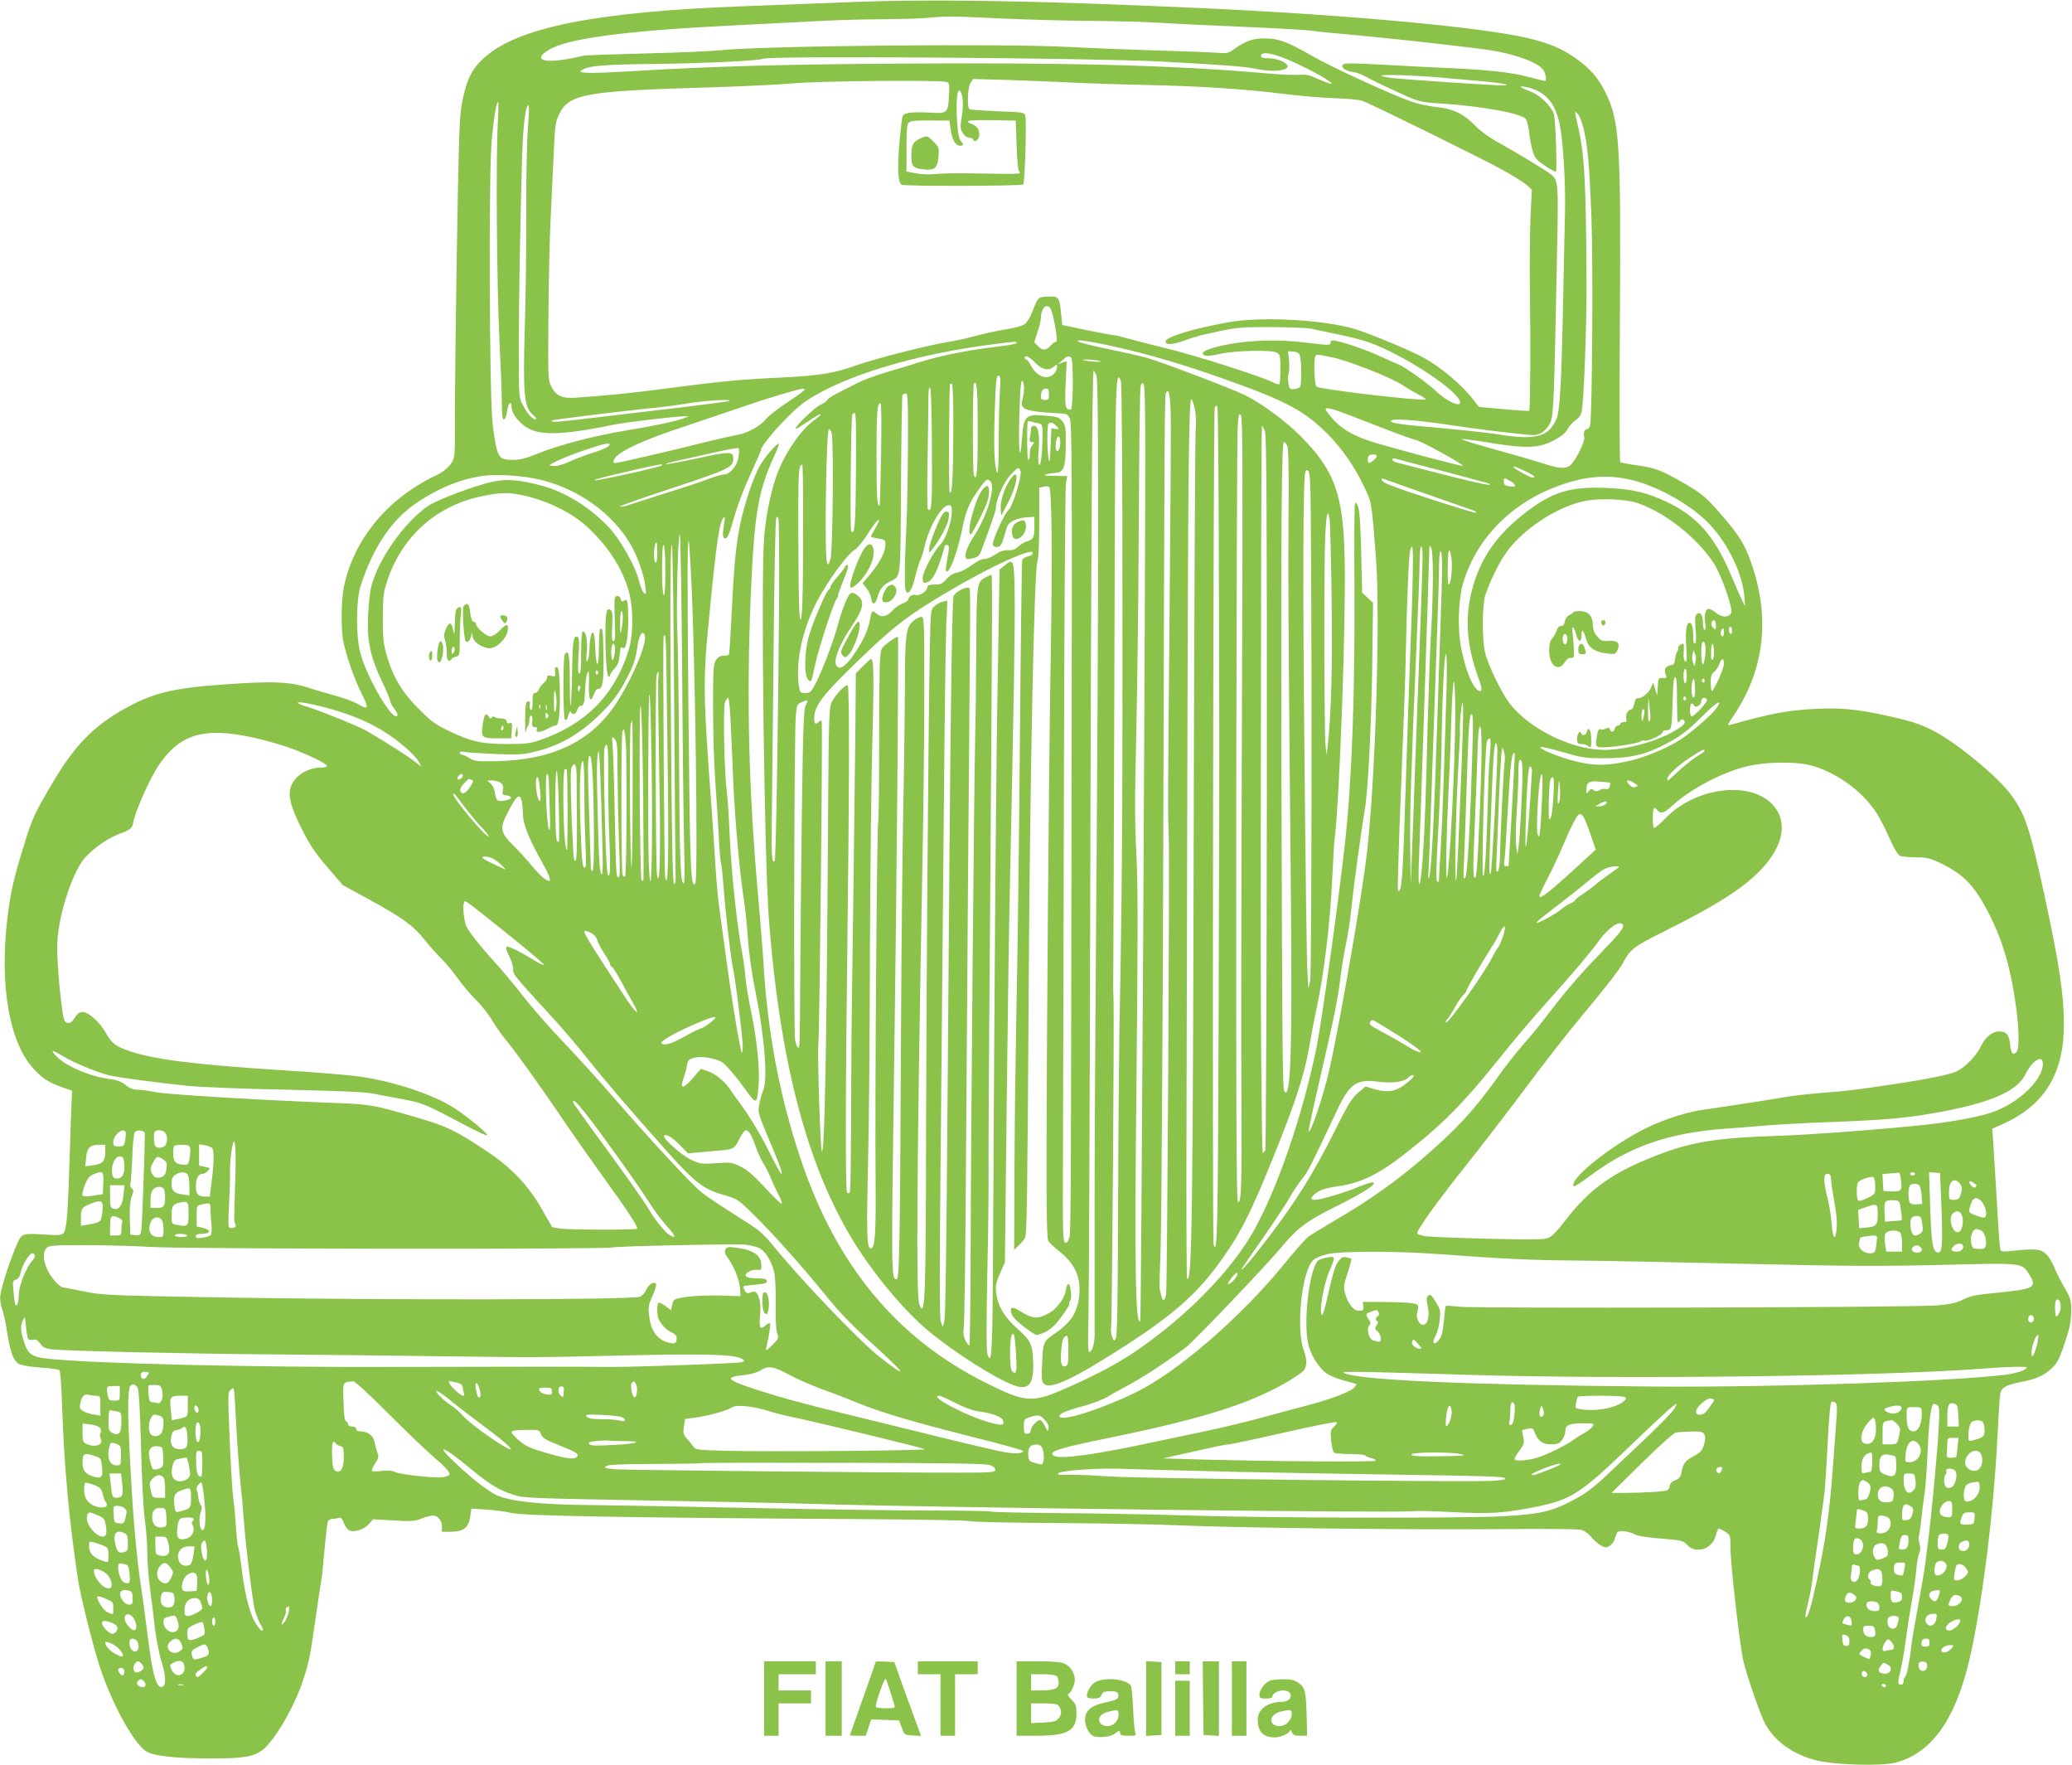 <?xml version="1.0" standalone="no"?>
<!DOCTYPE svg PUBLIC "-//W3C//DTD SVG 20010904//EN"
 "http://www.w3.org/TR/2001/REC-SVG-20010904/DTD/svg10.dtd">
<svg version="1.0" xmlns="http://www.w3.org/2000/svg"
 width="1280pt" height="1090pt" viewBox="0 0 1280 1090"
 preserveAspectRatio="xMidYMid meet">
<g transform="translate(0,1090) scale(0.1,-0.1)"
fill="#8bc34a" stroke="none">
<path d="M5205 10885 c-176 -7 -457 -18 -625 -24 -898 -34 -1382 -130 -1588
-317 -74 -66 -106 -128 -133 -255 -18 -82 -22 -153 -30 -554 -11 -556 -21
-1365 -19 -1531 1 -94 -2 -128 -14 -152 -19 -36 -65 -74 -119 -96 -21 -8 -77
-41 -125 -72 -221 -144 -377 -364 -427 -605 -17 -82 -20 -265 -4 -341 18 -90
68 -231 113 -322 48 -95 44 -103 -27 -62 -23 13 -85 36 -137 50 -52 14 -121
34 -153 45 -105 37 -207 44 -425 31 -378 -22 -511 -48 -675 -132 -219 -112
-344 -234 -484 -469 -123 -208 -134 -231 -188 -409 -62 -200 -81 -286 -100
-445 -48 -411 12 -759 159 -922 56 -62 99 -90 181 -118 l60 -21 -2 -50 c-2
-27 -7 -179 -12 -339 -11 -368 -19 -472 -39 -491 -12 -13 -34 -14 -126 -8
-100 6 -113 4 -134 -12 -29 -24 -132 -320 -131 -379 0 -22 7 -58 15 -80 8 -22
21 -84 29 -138 19 -122 39 -174 75 -192 15 -8 74 -17 131 -21 57 -4 109 -11
115 -15 7 -6 13 -89 18 -231 11 -345 42 -693 97 -1058 16 -111 102 -449 144
-570 82 -234 212 -463 285 -500 52 -27 183 -40 397 -40 196 0 256 10 312 50
75 55 200 269 254 435 36 109 43 145 78 389 16 116 32 218 34 226 3 8 11 89
19 180 8 91 18 173 21 183 4 9 17 17 30 17 13 0 30 3 39 6 11 4 20 -5 31 -34
11 -26 25 -42 39 -46 35 -9 88 11 116 43 l25 28 125 -7 c110 -7 131 -5 173 11
26 11 58 19 71 19 31 0 56 -30 56 -68 l0 -32 58 0 c76 1 107 25 117 94 l7 49
91 -6 c51 -3 119 -12 152 -20 77 -19 679 -30 2160 -39 363 -2 666 -8 674 -12
8 -5 246 -11 530 -12 284 -2 624 -8 756 -14 364 -16 1387 -28 1961 -24 355 3
520 1 540 -6 16 -6 42 -27 57 -46 16 -19 42 -41 59 -50 27 -14 32 -14 54 0 13
9 27 29 30 44 4 15 11 32 16 39 11 14 74 6 106 -13 13 -9 77 -19 160 -26 131
-10 138 -12 164 -39 55 -59 156 -26 177 56 6 25 15 45 19 45 4 0 22 -9 40 -20
31 -19 32 -21 32 -94 0 -107 55 -588 80 -704 19 -85 102 -326 133 -385 56
-108 171 -191 314 -228 114 -29 403 -38 492 -15 221 57 369 262 456 631 79
335 152 920 175 1390 6 121 13 235 16 253 7 42 33 58 124 76 94 18 139 37 185
77 45 39 56 61 97 185 25 75 32 117 33 175 0 71 -2 79 -46 155 -25 43 -53 100
-62 125 -10 25 -30 58 -47 74 -33 31 -64 35 -197 21 -81 -8 -82 -8 -87 15 -3
13 -13 150 -21 304 -9 154 -19 315 -22 357 l-6 77 66 29 c257 117 376 309 377
612 0 187 -28 373 -121 805 -91 417 -120 503 -209 621 -79 105 -300 290 -444
373 -89 51 -150 73 -294 105 -214 49 -323 58 -504 46 -155 -11 -238 -27 -487
-96 -22 -7 -21 -3 16 52 193 285 231 607 111 949 -38 111 -77 173 -184 296
-96 111 -123 133 -242 201 -136 77 -162 86 -272 103 -56 8 -106 18 -111 20 -4
3 -5 391 -2 863 7 1105 -1 1242 -88 1419 -45 93 -102 158 -198 222 -80 55
-156 85 -284 116 -291 68 -1105 143 -2017 185 -1033 47 -1682 58 -2215 35z
m980 -99 c165 -8 415 -14 555 -15 140 -1 327 -6 415 -11 88 -6 318 -17 510
-25 193 -8 386 -19 430 -24 44 -6 184 -20 310 -31 231 -21 688 -73 800 -90
159 -25 297 -76 329 -122 16 -22 22 -68 10 -68 -4 0 -47 11 -98 24 -108 29
-243 44 -501 56 -104 4 -290 14 -413 21 -178 10 -225 10 -235 0 -16 -17 13
-39 62 -46 20 -3 50 -13 66 -22 73 -39 127 -65 233 -113 112 -50 115 -51 253
-60 254 -17 490 -61 516 -96 6 -9 15 -42 18 -73 11 -86 24 -140 42 -167 14
-22 106 -84 124 -84 10 0 -1 322 -12 357 -16 48 -87 117 -145 138 -62 23 -79
37 -34 29 122 -23 186 -93 215 -232 21 -101 37 -359 33 -537 -2 -88 -7 -320
-11 -515 -10 -527 -20 -717 -41 -765 -48 -112 -125 -134 -346 -100 -87 14
-208 27 -549 58 -90 9 -126 16 -129 26 -6 19 149 9 374 -25 176 -26 250 -35
422 -54 94 -10 106 -10 135 7 18 10 41 36 52 58 22 45 25 98 43 1005 10 480 9
494 -34 531 -24 21 -235 149 -339 205 -44 25 -101 66 -126 92 -72 77 -140 110
-245 121 -49 5 -122 21 -162 36 -133 48 -495 215 -607 280 -151 87 -205 107
-290 108 -75 1 -124 -17 -195 -69 -32 -23 -41 -25 -100 -20 -36 3 -213 10
-395 15 -181 6 -415 15 -520 21 -412 22 -1903 8 -2160 -21 -49 -5 -254 -14
-455 -19 -201 -5 -374 -11 -385 -14 -224 -54 -331 -36 -215 36 115 71 479 119
1160 152 173 9 403 21 510 26 107 6 281 11 385 11 105 1 228 4 275 8 131 12
145 12 465 -3z m1796 -265 c119 -53 254 -129 245 -138 -3 -4 -37 9 -76 26 -58
27 -80 32 -123 29 -29 -2 -115 1 -192 8 -566 51 -1247 69 -2310 61 -721 -5
-1132 -17 -1630 -47 -227 -14 -322 -13 -308 1 32 32 128 41 463 44 303 4 643
20 663 32 32 20 2038 5 2462 -17 415 -23 506 -30 588 -46 145 -29 248 3 157
48 -19 10 -56 18 -82 18 -36 0 -48 4 -48 15 0 31 76 17 191 -34z m909 -99 c63
-6 174 -16 245 -22 155 -12 236 -32 110 -26 -115 5 -548 34 -624 42 -36 3 -74
10 -85 15 -26 11 192 5 354 -9z m-2265 -32 c99 -5 308 -12 465 -15 325 -7 615
-26 840 -55 85 -11 223 -23 305 -26 83 -3 164 -10 180 -16 59 -22 743 -358
865 -426 69 -38 138 -82 154 -96 l29 -28 -8 -166 c-4 -92 -6 -295 -4 -452 5
-336 2 -740 -4 -747 -3 -2 -74 2 -158 10 l-153 14 -30 39 c-74 96 -195 199
-306 262 -74 42 -317 144 -421 177 -189 60 -581 82 -790 45 -220 -40 -389 -91
-389 -120 0 -21 44 -19 112 5 40 15 93 31 118 37 215 48 215 48 421 48 112 -1
222 -5 244 -9 22 -5 97 -21 166 -35 70 -14 160 -37 200 -52 215 -77 559 -304
559 -370 0 -30 -84 9 -145 67 -53 51 -196 153 -237 169 -18 7 -69 30 -113 50
-80 37 -211 83 -272 95 -26 5 -33 3 -33 -9 0 -20 -4 -20 -170 0 -153 18 -313
14 -454 -11 -95 -17 -166 -41 -166 -56 0 -20 35 -21 104 -5 91 21 321 27 354
8 20 -12 22 -20 22 -101 0 -48 -3 -90 -6 -94 -4 -3 -24 3 -46 14 -71 36 -479
166 -658 209 -96 23 -203 51 -238 61 -34 10 -70 19 -80 19 -9 0 -85 14 -169
31 l-151 32 -7 71 c-10 102 -15 108 -82 104 -62 -3 -60 -2 -95 -92 -13 -33
-34 -68 -48 -78 -15 -11 -63 -24 -120 -33 -52 -8 -135 -26 -185 -40 -49 -14
-133 -32 -185 -40 -120 -20 -452 -105 -561 -145 -121 -44 -220 -60 -439 -71
-280 -13 -378 -23 -770 -74 -170 -23 -317 -37 -510 -51 -89 -6 -125 10 -156
72 -18 37 -19 61 -16 429 2 215 7 480 13 590 5 110 14 292 19 404 8 190 11
207 35 257 61 124 163 142 920 164 198 6 433 17 523 25 160 15 901 22 948 9
19 -5 20 -11 16 -87 -5 -107 -9 -110 -127 -102 -49 3 -106 2 -125 -3 -34 -8
-35 -9 -42 -72 -27 -234 -26 -352 2 -371 16 -10 734 -9 751 2 10 6 22 390 13
424 -5 21 -12 22 -171 28 -90 4 -169 9 -174 13 -16 10 -11 137 7 163 l16 23
217 -6 c119 -4 297 -11 396 -16z m-679 -97 c4 -27 2 -78 -5 -116 -10 -60 -9
-72 6 -98 11 -18 26 -29 39 -29 12 0 24 -5 26 -12 8 -23 38 1 38 31 0 32 -18
56 -50 66 -11 3 -20 11 -20 16 0 6 58 8 148 7 l147 -3 5 -151 c3 -93 9 -156
17 -165 12 -15 20 -15 -347 -9 -63 1 -142 -2 -176 -5 -36 -4 -83 -2 -117 5
l-57 11 0 144 c0 111 3 147 14 158 11 11 43 14 133 13 l118 -1 8 -55 c9 -64
30 -100 57 -100 25 0 25 8 3 33 -25 27 -33 307 -9 307 10 0 17 -15 22 -47z
m-2871 -160 c-12 -207 -6 -999 10 -1328 8 -159 15 -336 15 -392 0 -64 4 -103
10 -103 12 0 16 10 25 63 6 39 25 52 25 17 0 -49 58 -118 123 -145 83 -35 234
-25 502 31 70 15 397 54 445 53 l25 0 -25 -10 c-45 -19 -183 -48 -370 -79
-197 -33 -411 -89 -550 -146 -60 -24 -100 -34 -138 -34 -95 0 -101 10 -128
215 -21 162 -26 1555 -6 1764 13 136 29 231 39 231 3 0 2 -62 -2 -137z m186
-25 c-6 -73 -11 -302 -10 -508 1 -206 -3 -529 -9 -718 -12 -415 -5 -498 50
-544 20 -18 27 -28 17 -28 -20 0 -51 35 -80 90 -24 44 -24 49 -24 350 0 290 8
744 20 1170 7 218 23 345 42 327 2 -3 0 -65 -6 -139z m6523 -6 c25 -110 35
-230 47 -537 11 -278 5 -1241 -8 -1292 -3 -13 -11 -23 -18 -23 -17 0 -25 -23
-18 -49 6 -23 -45 -131 -80 -168 -28 -31 -71 -30 -181 7 -50 16 -185 55 -301
87 -115 32 -203 59 -193 61 9 2 90 -9 180 -24 216 -35 297 -32 388 17 46 24
71 44 84 69 10 19 33 44 49 55 21 13 33 31 38 55 14 69 31 530 30 790 -3 632
-12 799 -56 985 -19 83 -19 85 5 57 10 -12 25 -53 34 -90z m-3296 -1104 c17
-22 51 -208 37 -208 -6 0 -22 -11 -35 -25 -29 -31 -50 -32 -79 -1 l-22 23 20
61 c12 34 21 72 21 86 0 59 32 95 58 64z m402 -240 c215 -48 427 -111 685
-203 369 -131 486 -194 625 -334 91 -92 165 -198 225 -323 49 -101 48 -92 75
-443 28 -352 -3 -1368 -56 -1825 -28 -252 -175 -1094 -234 -1345 -37 -161
-113 -385 -126 -372 -2 2 27 138 65 303 88 377 118 525 131 640 5 50 21 144
34 210 14 65 30 173 36 239 11 111 58 458 80 585 21 122 41 507 47 886 l5 401
-33 31 -34 32 -6 247 c-4 170 -10 259 -19 282 -11 29 -15 32 -20 17 -3 -10 -5
-226 -3 -480 4 -694 -15 -1220 -58 -1611 -37 -340 -144 -1105 -175 -1259 -86
-424 -245 -884 -395 -1148 -137 -239 -404 -512 -704 -720 -115 -80 -240 -148
-421 -229 -238 -107 -271 -106 -528 23 -549 275 -921 725 -1141 1383 -131 394
-205 786 -230 1230 -4 61 -17 229 -30 375 -60 661 -74 1230 -47 1875 22 505
45 641 147 863 19 39 30 72 26 72 -15 0 -91 -88 -119 -140 -40 -72 -96 -240
-121 -365 -25 -124 -37 -254 -52 -555 -6 -129 -13 -238 -16 -242 -2 -5 -17 -8
-33 -8 -21 0 -35 -8 -47 -27 -16 -24 -18 -55 -18 -293 0 -146 6 -346 13 -445
7 -99 17 -253 22 -342 4 -89 10 -166 14 -171 3 -5 10 -74 16 -153 12 -159 46
-451 61 -514 10 -43 48 -340 56 -442 3 -36 1 -63 -4 -63 -9 0 -66 345 -103
625 -11 83 -27 202 -36 265 -9 63 -19 180 -24 260 -5 80 -13 210 -19 290 -60
808 -60 844 -17 1280 41 425 61 560 86 583 9 9 10 2 4 -33 -12 -71 -11 -95 6
-95 16 0 23 19 69 175 16 52 56 154 90 227 33 73 61 136 61 141 0 36 186 241
272 300 231 159 682 296 1173 357 140 18 135 17 135 6 0 -4 -51 -14 -112 -21
-169 -19 -360 -56 -478 -94 -58 -18 -154 -48 -214 -65 -60 -18 -137 -46 -170
-62 -151 -75 -189 -96 -197 -111 -5 -8 -23 -21 -41 -28 -33 -14 -163 -139
-153 -148 2 -3 38 19 80 47 77 54 106 59 35 6 -81 -59 -173 -190 -224 -319
-38 -93 -73 -257 -85 -396 -22 -239 0 -1986 29 -2370 71 -913 248 -1564 552
-2033 124 -191 295 -391 428 -502 161 -135 416 -297 532 -340 90 -33 123 2
121 131 -3 119 -13 143 -98 218 -82 74 -120 138 -131 222 -5 43 -2 61 24 120
l30 69 11 970 c6 534 15 1170 21 1415 21 957 32 1583 28 1755 -3 200 -8 210
-64 161 l-29 -24 -11 -644 c-11 -589 -19 -1605 -29 -3485 -3 -702 -8 -790 -34
-720 -8 20 -8 164 -2 490 6 254 9 548 8 652 -1 105 2 678 7 1275 16 2107 17
2400 11 2400 -3 0 -19 -7 -35 -15 -56 -29 -57 -38 -59 -435 -1 -201 -4 -455
-7 -565 -7 -292 -27 -2549 -28 -3193 -1 -303 -4 -552 -8 -552 -4 0 -15 14 -24
32 -12 24 -15 45 -10 87 4 31 9 394 12 806 4 681 23 3090 27 3548 1 103 0 194
-3 202 -7 21 -88 -17 -99 -47 -11 -30 -21 -830 -36 -2933 -9 -1197 -14 -1530
-23 -1554 l-9 -25 -11 32 c-8 22 -8 309 -1 1024 5 546 14 1477 19 2068 5 591
12 1139 16 1218 l7 143 -29 -7 c-16 -3 -39 -16 -52 -29 -23 -21 -23 -27 -28
-261 -9 -492 -21 -2050 -23 -2919 -1 -1098 -6 -1230 -42 -1129 -21 59 -15 877
21 2804 5 283 10 723 10 978 0 449 -1 462 -19 462 -11 0 -33 -11 -49 -25 -46
-38 -52 -88 -52 -428 -1 -166 -5 -491 -10 -722 -5 -231 -12 -931 -15 -1555 -5
-1118 -9 -1360 -25 -1360 -35 0 -35 0 -15 1410 14 977 28 2551 22 2556 -3 4
-28 -10 -55 -31 -49 -37 -50 -38 -55 -104 -4 -36 -6 -277 -6 -534 0 -258 -3
-472 -6 -477 -8 -13 -21 -1757 -16 -2195 3 -341 -3 -435 -29 -435 -26 0 -28
85 -16 610 5 195 9 740 10 1210 2 470 8 1055 15 1300 11 416 9 520 -8 520 -4
0 -26 -20 -50 -44 l-44 -45 -3 -363 c-2 -200 -8 -678 -13 -1063 -6 -385 -12
-848 -12 -1030 -3 -676 -4 -743 -11 -751 -5 -4 -11 -4 -15 0 -11 11 -10 624 2
1556 12 938 13 1565 2 1576 -12 13 -86 -67 -102 -110 -13 -35 -16 -132 -19
-621 -9 -1492 -21 -2164 -39 -2146 -9 9 -29 617 -21 675 7 58 27 1977 20 1983
-3 4 -12 1 -18 -5 -20 -20 -28 -14 -28 23 0 68 45 132 199 284 272 269 370
346 636 502 264 156 515 269 515 234 0 -9 -13 -18 -30 -21 -16 -4 -32 -14 -35
-23 -3 -9 -10 -532 -15 -1162 -5 -629 -15 -1355 -21 -1614 -5 -258 -11 -698
-12 -977 l-2 -507 28 27 c16 15 33 36 39 47 12 20 15 249 23 1535 7 1296 34
2580 53 2640 8 22 12 113 12 246 l0 212 26 6 c15 4 31 3 35 -1 17 -17 21 -404
10 -1043 -12 -694 -26 -2437 -26 -3170 0 -297 3 -431 11 -444 6 -11 40 -42 75
-70 101 -80 136 -180 110 -307 -17 -80 -55 -132 -138 -190 -81 -56 -79 -51
-86 -207 -4 -74 -1 -96 11 -108 33 -33 143 11 362 146 387 238 556 377 708
581 140 190 203 312 355 690 129 321 183 485 213 653 13 77 33 182 44 231 49
227 86 529 100 819 5 109 12 220 15 245 31 248 70 1339 62 1726 -8 403 -62
551 -276 765 -93 92 -231 194 -334 247 -73 37 -530 211 -612 233 -38 11 -145
35 -238 54 -92 19 -175 40 -185 46 -27 17 72 3 228 -32z m1141 -58 c10 -36 10
-173 1 -188 -5 -7 -22 -14 -37 -15 -27 -2 -30 1 -36 38 -4 22 -3 50 2 61 4 12
5 48 2 79 l-6 56 34 -3 c26 -2 35 -9 40 -28z m195 -6 c100 -20 372 -127 438
-172 28 -19 73 -45 99 -59 27 -13 47 -27 44 -29 -13 -14 -653 61 -674 78 -14
11 -19 179 -6 191 9 9 10 9 99 -9z m-1831 -34 c43 -44 85 -53 117 -23 17 15
18 15 18 -5 0 -12 -9 -31 -20 -42 -40 -40 -106 -16 -141 52 -11 21 -24 38 -29
38 -6 0 -10 5 -10 10 0 21 27 8 65 -30z m222 32 c15 -9 13 -322 -2 -322 -35 0
-38 16 -32 159 l7 140 -28 -9 -27 -10 28 25 c30 27 36 29 54 17z m178 -22 c12
-5 -4 -6 -40 -3 -33 3 -62 7 -64 9 -9 8 85 2 104 -6z m-22 -87 c15 -32 15
-1196 -2 -3438 -6 -720 -10 -1564 -9 -1875 0 -311 0 -588 0 -616 -1 -57 -16
-104 -33 -104 -8 0 -9 56 -5 203 3 111 8 1271 11 2577 5 2147 12 3280 21 3280
2 0 9 -12 17 -27z m-596 -100 c-4 -54 -7 -192 -7 -308 0 -122 -4 -204 -9 -195
-18 31 -23 148 -16 371 6 195 10 229 23 229 13 0 14 -14 9 -97z m757 -1333 c1
-1299 -2 -1754 -19 -2625 -3 -203 -7 -707 -8 -1120 -2 -552 -5 -755 -14 -770
-11 -19 -12 -19 -23 10 -6 16 -9 43 -6 60 6 31 20 1923 15 2025 -2 30 -2 71
-2 90 1 19 4 865 7 1879 5 1877 6 1928 40 1849 6 -15 10 -515 10 -1398z m-609
1371 c3 -15 1 -50 -6 -76 -11 -45 -11 -49 9 -66 21 -16 80 -25 217 -32 45 -2
51 -5 64 -32 13 -26 14 -326 11 -2185 -5 -2983 -4 -2850 -18 -2884 -10 -23
-15 -27 -25 -17 -9 9 -12 85 -11 294 0 155 3 1196 6 2312 2 1117 8 2051 13
2078 l8 47 -79 1 c-55 1 -71 3 -54 9 14 4 40 8 57 9 54 2 66 32 67 171 1 106
-1 121 -20 147 -19 25 -30 29 -95 35 -134 13 -145 3 -156 -143 -12 -169 -22
-74 -16 144 6 205 13 255 28 188z m-285 -283 c0 -250 -6 -319 -24 -272 -8 22
-8 559 1 567 18 19 23 -40 23 -295z m1035 -126 c0 -1029 -25 -5365 -31 -5371
-30 -33 -36 330 -23 1513 9 896 9 1169 -1 1372 -10 201 -10 350 -1 721 6 257
14 844 16 1303 2 459 7 848 11 863 5 21 10 25 18 17 8 -8 11 -131 11 -418z
m-1186 126 c-1 -295 -8 -410 -23 -375 -6 13 -3 648 3 665 1 1 6 2 11 2 6 0 10
-104 9 -292z m-132 -106 c2 -351 -1 -401 -25 -377 -4 3 -5 133 -2 288 3 155 5
324 5 375 -1 59 3 91 10 89 6 -3 11 -129 12 -375z m-787 361 c0 -5 -48 -39
-106 -78 -58 -38 -117 -84 -131 -102 -31 -41 -115 -88 -173 -98 -25 -4 -124
-26 -220 -50 -208 -52 -524 -125 -539 -125 -22 0 -10 30 22 54 58 45 200 105
414 175 114 38 282 95 373 126 138 48 324 103 353 105 4 0 7 -3 7 -7z m1510
-28 c0 -31 -3 -35 -25 -35 -18 0 -25 5 -25 19 0 33 11 51 31 51 15 0 19 -7 19
-35z m753 -205 c0 -102 -3 -624 -8 -1160 -11 -1228 -11 -1210 -5 -1365 6 -165
-9 -2765 -16 -2822 -6 -49 -21 -56 -30 -15 -3 15 -7 33 -10 40 -2 7 1 126 6
265 5 139 12 1213 16 2387 8 2851 8 2862 18 2884 19 39 28 -27 29 -214z
m-1624 -112 c-1 -178 -5 -406 -10 -508 -5 -102 -9 -205 -9 -230 0 -25 0 -71 0
-102 -1 -104 37 -86 64 31 10 41 24 87 31 101 8 15 21 57 29 94 28 117 104
246 147 246 15 0 19 -7 19 -39 0 -61 -38 -171 -70 -203 -42 -42 -110 -170
-110 -207 0 -28 3 -32 22 -29 38 5 75 79 114 225 2 7 9 10 17 7 12 -4 11 -17
0 -80 -8 -42 -12 -79 -8 -82 19 -20 70 115 101 269 21 105 43 156 100 236 47
66 53 70 72 51 34 -34 -18 -210 -98 -334 -43 -64 -62 -116 -54 -138 4 -11 14
-11 44 -4 33 9 41 16 54 52 65 174 88 243 88 256 -2 45 46 156 86 202 49 54
59 58 67 26 7 -33 -49 -215 -73 -236 -28 -23 -106 -197 -98 -217 3 -10 15 -15
28 -13 18 2 26 14 39 58 8 30 19 63 23 73 12 26 64 49 118 52 l48 3 0 -63 c0
-66 -6 -77 -50 -90 -14 -4 -37 -18 -51 -32 -19 -17 -35 -23 -62 -21 -25 1 -48
-6 -79 -27 -23 -16 -54 -28 -67 -27 -15 1 -44 -13 -76 -37 -29 -22 -69 -43
-90 -47 -25 -4 -48 -18 -68 -40 -25 -29 -36 -34 -73 -34 -30 0 -44 -4 -44 -13
0 -26 -46 -58 -72 -52 -23 6 -44 -7 -48 -30 -1 -5 -18 -17 -38 -24 -20 -8 -47
-27 -59 -42 -33 -38 -70 -45 -98 -19 -26 24 -30 21 -40 -35 -12 -65 -42 -132
-94 -208 -53 -79 -91 -106 -111 -82 -27 32 12 130 103 265 62 92 69 140 24
173 -20 16 -32 19 -43 12 -18 -12 -53 -99 -84 -215 -27 -97 -98 -280 -137
-352 -23 -42 -30 -48 -58 -48 -30 0 -33 3 -39 38 -26 162 29 394 139 578 74
125 166 245 203 267 18 10 55 56 88 108 57 90 90 110 40 25 -14 -25 -26 -47
-26 -50 0 -2 20 -8 45 -12 42 -6 45 -8 45 -38 -1 -45 -32 -107 -90 -177 l-51
-61 25 -32 c13 -18 26 -45 28 -61 5 -45 25 -41 39 7 15 52 33 75 80 98 65 34
62 -1 65 596 2 299 6 549 9 554 4 6 13 10 21 10 12 0 14 -48 13 -322z m1771
230 c8 -33 11 -83 6 -143 -3 -51 -8 -1017 -11 -2146 -6 -2751 -11 -3116 -42
-3086 -3 4 -5 469 -3 1034 1 566 4 1692 6 2503 4 1472 9 1904 24 1895 4 -3 14
-28 20 -57z m-2873 46 c-3 -3 -156 -23 -339 -45 -183 -21 -427 -50 -542 -64
-185 -22 -230 -25 -215 -11 5 4 496 65 629 77 52 5 147 17 210 28 110 18 270
27 257 15z m936 -326 c-3 -172 -7 -315 -9 -317 -15 -17 -19 47 -19 307 0 274
4 322 25 322 5 0 6 -141 3 -312z m2087 -877 c2 -636 3 -1190 2 -1231 0 -41 -2
-676 -4 -1410 -4 -1265 -8 -1445 -31 -1365 -9 32 -2 5148 7 5168 7 14 11 15
16 6 5 -7 9 -532 10 -1168z m715 1148 c22 -6 135 -49 251 -95 115 -45 229 -87
252 -92 36 -8 296 -151 289 -159 -6 -5 -462 116 -571 152 -116 37 -188 83
-247 154 -44 54 -41 58 26 40z m-2957 -376 c-3 -341 -8 -404 -30 -372 -8 13
-1 688 7 717 3 6 9 12 15 12 8 0 10 -104 8 -357z m2384 -1532 c-4 -1021 -5
-2086 -3 -2368 3 -519 -1 -635 -22 -614 -9 9 -11 618 -10 2359 2 1291 5 2385
9 2431 6 74 8 82 20 66 11 -15 12 -341 6 -1874z m-1259 1825 c27 -6 27 -7 27
-84 0 -42 -3 -101 -7 -130 -9 -78 -25 -42 -17 40 9 95 -2 158 -27 158 -10 0
-19 -6 -19 -12 0 -7 -3 -30 -6 -50 -6 -32 -4 -38 11 -38 15 0 16 -2 4 -17 -8
-9 -14 -23 -15 -32 -1 -9 -2 -26 -3 -38 0 -13 -5 -23 -10 -23 -6 0 -8 206 -2
238 1 2 9 1 19 -1 9 -3 29 -8 45 -11z m113 -17 c19 -21 19 -21 -6 -18 l-25 4
-5 -115 c-4 -90 -7 -106 -12 -75 -10 50 -10 209 -1 218 12 12 30 7 49 -14z
m1288 -31 c10 -27 13 -458 12 -2228 -1 -1207 -5 -2203 -10 -2212 -4 -10 -11
-18 -15 -18 -6 0 -13 774 -13 1395 2 2265 4 3095 8 3095 3 0 11 -15 18 -32z
m-2677 -10 c14 -40 8 -738 -7 -783 -11 -34 -14 -37 -21 -20 -17 43 -5 825 12
825 4 0 11 -10 16 -22z m1413 -61 c0 -18 -4 -39 -10 -47 -14 -22 -24 12 -16
55 8 43 26 37 26 -8z m1401 -19 c9 -16 11 -134 9 -437 -3 -404 -1 -700 15
-2386 8 -933 -2 -1225 -41 -1164 -11 17 -13 254 -18 2019 -3 1397 1 1990 15
1990 5 0 14 -10 20 -22z m-4191 -3 c-7 -8 -49 -26 -94 -40 -44 -14 -111 -39
-148 -56 -44 -20 -79 -29 -100 -27 -33 4 -32 4 27 33 78 37 273 104 304 105
20 0 21 -2 11 -15z m803 -63 c-6 -54 -53 -112 -89 -112 -13 0 -58 -13 -101
-29 -43 -17 -152 -53 -243 -81 -91 -29 -195 -62 -232 -74 -38 -13 -68 -19 -68
-15 0 5 136 53 303 108 368 121 396 134 397 187 0 47 -17 48 -220 4 -106 -23
-194 -39 -197 -37 -2 3 28 13 69 21 40 9 141 31 223 50 83 18 153 31 157 29 4
-2 5 -25 1 -51z m3926 -21 c-32 -27 -39 -26 -39 3 0 18 6 26 23 28 35 6 43 -9
16 -31z m426 -71 c154 -41 282 -75 284 -77 28 -21 -72 2 -561 128 -21 5 -38
15 -38 21 0 5 8 8 18 6 9 -3 143 -38 297 -78z m-4826 36 c-10 -10 -358 -88
-408 -92 -34 -2 37 17 174 49 208 48 247 56 234 43z m872 -238 c1 -513 -3
-693 -14 -713 -9 -15 -13 90 -15 454 -2 449 0 501 24 501 3 0 5 -109 5 -242z
m4453 206 c56 -25 79 -44 54 -44 -14 0 -118 57 -118 65 0 8 5 6 64 -21z
m-1317 -237 c8 -807 6 -2868 -3 -2912 l-11 -50 -6 95 c-4 52 -12 637 -18 1300
-12 1153 -9 1775 6 1800 5 9 10 9 19 0 7 -7 12 -83 13 -233z m-4750 178 c233
-59 437 -207 549 -398 42 -71 83 -189 91 -261 6 -45 5 -50 -9 -38 -9 7 -23 43
-32 80 -22 88 -115 251 -185 326 -116 122 -264 215 -409 255 -139 38 -222 45
-309 26 -116 -26 -341 -111 -399 -150 -145 -100 -306 -326 -349 -493 -9 -31
-18 -113 -21 -182 -8 -156 13 -256 86 -409 28 -57 50 -110 50 -119 0 -8 12
-31 26 -49 17 -23 23 -38 17 -44 -32 -32 -196 254 -230 400 -25 110 -23 316 5
403 80 247 198 418 361 523 133 86 254 134 386 155 94 14 260 3 372 -25z
m6740 -1 c167 -42 373 -161 480 -278 113 -124 197 -300 209 -441 l5 -60 -20
40 c-11 22 -41 90 -66 150 -101 242 -211 367 -400 456 -125 59 -219 80 -380
86 -213 8 -323 -25 -481 -145 -187 -142 -288 -286 -341 -487 -46 -178 -32
-350 45 -555 25 -66 14 -90 -23 -48 -31 36 -63 123 -87 238 -24 111 -20 294 7
395 74 271 285 496 570 606 176 69 326 82 482 43z m-1247 -95 c140 -49 261
-91 269 -94 8 -3 11 -8 8 -12 -5 -4 -396 120 -492 157 -11 5 -34 13 -52 20
-17 6 -34 18 -37 25 -4 11 0 12 22 4 15 -6 142 -51 282 -100z m515 70 c10 -15
4 -17 -32 -12 -27 4 -33 10 -33 29 0 24 1 24 29 9 17 -8 33 -20 36 -26z
m-6075 -80 c130 -35 267 -107 350 -185 128 -121 208 -244 251 -384 33 -108 34
-275 1 -380 -87 -275 -266 -455 -547 -551 -61 -21 -88 -24 -205 -24 -159 1
-220 15 -360 82 -81 39 -108 59 -185 137 -103 103 -158 196 -197 332 -19 66
-23 103 -23 224 0 124 3 156 23 220 86 273 291 466 565 530 144 33 196 33 327
-1z m6840 -37 c171 -60 364 -214 466 -369 50 -77 123 -287 108 -311 -17 -27
-58 -26 -92 2 -16 15 -37 26 -46 26 -20 0 -30 -40 -22 -90 4 -25 2 -40 -4 -40
-5 0 -10 20 -10 44 0 50 -20 75 -40 51 -9 -10 -10 -37 -5 -94 5 -53 3 -81 -4
-85 -8 -5 -11 12 -11 52 0 38 -5 64 -13 71 -26 21 -37 -30 -30 -140 5 -80 4
-101 -6 -94 -7 4 -12 24 -10 49 3 65 2 68 -20 54 -11 -7 -17 -16 -14 -20 2 -5
0 -14 -5 -21 -6 -7 -12 -28 -14 -47 -2 -27 -8 -36 -25 -38 -33 -5 -45 -25 -34
-55 9 -24 8 -25 -17 -24 -26 2 -27 0 -31 -53 l-4 -55 -12 40 -13 40 -11 -29
c-14 -34 -59 -72 -82 -68 -12 2 -18 -7 -23 -33 -4 -19 -11 -35 -16 -35 -20 0
-40 -32 -34 -56 5 -20 2 -24 -15 -24 -12 0 -21 -4 -21 -10 0 -5 -6 -10 -14
-10 -8 0 -18 -9 -21 -20 -8 -24 -21 -26 -29 -5 -4 12 -10 13 -25 5 -11 -5 -26
-7 -34 -4 -10 4 -16 -6 -20 -33 -14 -80 -13 -80 51 -78 72 3 203 25 219 37 7
6 16 7 21 4 15 -9 112 35 112 50 0 8 10 14 25 14 31 0 33 9 38 184 2 97 7 141
15 144 9 3 12 -34 12 -145 1 -132 2 -146 15 -129 11 15 18 17 27 8 16 -16 -2
-35 -66 -71 -113 -64 -295 -112 -425 -112 -202 0 -464 129 -586 288 -48 62
-130 232 -150 308 -17 68 -20 253 -5 336 5 30 35 106 67 169 44 88 73 131 125
186 113 119 285 220 424 249 94 20 261 13 334 -13z m-1906 -99 c3 -21 9 -238
12 -483 6 -416 -2 -729 -24 -915 l-7 -60 -6 60 c-9 79 -11 1110 -2 1293 6 141
15 177 27 105z m-3401 -470 c-4 -665 -19 -1633 -27 -1640 -17 -18 -21 28 -18
245 2 131 6 602 11 1047 4 446 11 817 16 825 7 11 9 11 14 -3 3 -9 5 -222 4
-474z m-599 -465 c3 -464 9 -951 12 -1082 5 -162 3 -237 -3 -233 -20 12 -24
132 -28 782 -2 358 -7 711 -11 785 -7 151 4 590 16 590 4 0 10 -379 14 -842z
m-49 -213 c3 -517 7 -977 8 -1022 2 -58 0 -83 -8 -83 -9 0 -13 187 -18 728 -9
937 -7 1421 4 1362 5 -25 11 -468 14 -985z m104 805 c25 -469 45 -1890 26
-1908 -29 -29 -33 97 -43 1183 -6 749 -6 942 3 933 2 -2 8 -95 14 -208z m-209
134 c0 -41 -4 -63 -10 -59 -16 10 -11 125 6 125 2 0 4 -30 4 -66z m50 -110 c0
-101 -3 -153 -10 -149 -6 4 -10 69 -10 161 0 101 3 153 10 149 6 -4 10 -69 10
-161z m4611 -264 c-6 -179 -16 -440 -21 -580 -5 -140 -14 -408 -20 -595 -14
-464 -22 -557 -44 -534 -3 3 5 287 19 630 14 343 28 710 29 814 8 378 19 641
30 665 10 23 11 21 14 -25 2 -27 -1 -196 -7 -375z m44 -335 c-14 -363 -31
-813 -37 -1000 l-13 -340 -3 205 c-4 212 5 493 38 1260 11 245 20 484 20 531
0 93 13 131 18 52 2 -26 -9 -345 -23 -708z m87 557 c-1 -92 -5 -241 -11 -332
-6 -91 -15 -340 -21 -555 -12 -497 -19 -665 -31 -844 -14 -194 -31 -221 -24
-36 6 131 65 1899 65 1948 1 20 1 21 11 4 7 -12 11 -84 11 -185z m48 -252 c-6
-168 -17 -503 -25 -745 -16 -502 -33 -813 -46 -853 -5 -18 -7 -5 -4 43 3 39 7
149 10 245 3 96 17 481 30 855 14 374 25 721 25 771 0 50 3 94 8 98 13 14 14
-102 2 -414z m69 335 c1 -65 -9 -125 -21 -125 -7 0 -6 185 2 210 5 17 19 -43
19 -85z m1631 -377 c0 -30 -1 -31 -16 -16 -9 9 -14 24 -11 32 11 27 27 17 27
-16z m100 -34 c0 -14 -4 -23 -10 -19 -5 3 -10 15 -10 26 0 10 5 19 10 19 6 0
10 -12 10 -26z m-50 -9 c0 -14 -4 -25 -10 -25 -11 0 -14 33 -3 43 11 11 13 8
13 -18z m-6667 -18 c16 -43 -65 -242 -161 -397 -156 -253 -396 -373 -757 -381
-119 -2 -133 -1 -165 19 -19 12 -41 22 -47 22 -7 0 -13 5 -13 11 0 7 11 9 33
5 17 -4 104 -9 193 -13 142 -5 170 -3 244 16 161 40 285 115 419 252 54 54 91
104 127 170 56 103 69 139 80 214 11 83 33 119 47 82z m133 -145 c1 -75 5
-385 9 -687 7 -525 2 -758 -16 -660 -5 33 -15 1392 -10 1474 0 13 4 21 8 17 4
-4 8 -69 9 -144z m6418 19 c-4 -33 -11 -58 -15 -55 -11 6 -12 128 -2 138 15
14 23 -25 17 -83z m47 -24 c-8 -8 -11 4 -11 39 0 66 14 80 18 19 2 -26 -2 -53
-7 -58z m-107 -17 l-6 -25 -10 25 c-5 13 -6 36 -2 50 l6 25 10 -25 c5 -13 6
-36 2 -50z m-1538 -167 c-16 -543 -27 -849 -36 -983 -5 -80 -10 -161 -10 -180
0 -25 -3 -31 -11 -23 -9 9 -7 89 6 315 9 167 18 395 20 508 4 308 17 580 27
580 6 0 8 -83 4 -217z m1714 157 c0 -30 -67 -177 -76 -167 -3 2 -5 26 -6 52 0
38 4 51 20 64 12 9 27 31 33 49 14 40 29 41 29 2z m-230 -75 c0 -25 -4 -45
-10 -45 -5 0 -10 20 -10 45 0 25 5 45 10 45 6 0 10 -20 10 -45z m-6353 -12
c-3 -21 0 -273 5 -560 10 -503 5 -752 -13 -658 -9 47 -12 1199 -3 1233 10 35
17 26 11 -15z m6404 -62 c2 -36 -1 -56 -9 -59 -13 -4 -17 73 -6 103 9 24 12
16 15 -44z m59 43 c0 -8 -5 -12 -10 -9 -6 4 -8 11 -5 16 9 14 15 11 15 -7z
m-1540 -201 c0 -295 -34 -959 -51 -1012 -10 -29 -4 265 11 574 6 105 13 290
16 413 4 122 11 222 16 222 4 0 8 -89 8 -197z m-4962 -654 c0 -365 -10 -497
-20 -272 -6 120 -4 950 2 1033 7 93 18 -409 18 -761z m6387 752 c3 -5 1 -12
-5 -16 -5 -3 -10 1 -10 9 0 18 6 21 15 7z m-5902 -143 c4 -79 12 -249 17 -378
11 -241 38 -547 65 -725 9 -55 20 -163 25 -240 6 -89 24 -216 50 -345 53 -264
73 -524 46 -591 -10 -23 -21 -64 -26 -91 -9 -47 -7 -55 60 -214 70 -165 87
-214 76 -214 -3 0 -39 66 -80 148 -60 119 -133 236 -203 327 -5 6 -17 23 -27
39 -34 53 -93 103 -140 119 l-46 16 -52 -60 c-59 -67 -80 -66 -55 3 8 24 18
59 21 79 6 33 11 38 47 47 41 10 121 -2 166 -26 25 -14 88 -87 158 -185 57
-78 62 -76 71 35 9 100 -10 292 -45 456 -16 75 -32 173 -36 217 -3 44 -13 112
-20 150 -30 149 -66 490 -76 700 -5 121 -13 254 -19 295 -16 124 -24 521 -11
553 6 15 14 27 19 27 5 0 12 -64 15 -142z m5677 -2 c-7 -7 -10 16 -9 70 l2 79
8 -69 c6 -46 6 -73 -1 -80z m355 134 c8 -12 -84 -112 -96 -104 -12 7 -12 71 0
78 5 3 12 -1 15 -9 8 -22 46 -1 46 25 0 21 24 27 35 10z m-5568 -37 c-12 -23
-16 -138 -23 -623 -4 -327 -9 -770 -10 -985 -3 -517 -3 -505 -13 -505 -5 0
-14 21 -19 48 -10 50 -6 1867 4 2000 6 70 7 73 37 86 18 7 33 12 35 11 2 -2
-3 -16 -11 -32z m-2892 -34 c175 -54 301 -122 425 -230 30 -26 64 -62 75 -80
l19 -34 -49 37 c-47 36 -200 132 -290 184 -50 29 -296 128 -370 150 -30 8 -55
19 -55 24 0 11 130 -15 245 -51z m6946 -289 c-22 -570 -31 -753 -36 -758 -10
-10 -3 373 10 628 8 140 14 262 14 270 -1 60 1 113 8 160 14 109 15 4 4 -300z
m1565 297 c-30 -40 -163 -153 -223 -190 -85 -54 -238 -114 -333 -132 -128 -25
-197 -24 -310 4 -100 25 -234 80 -213 88 7 2 70 -12 140 -33 119 -34 137 -37
258 -37 151 1 242 20 356 78 105 53 154 89 253 189 85 86 127 105 72 33z
m-6623 -514 c3 -296 4 -540 1 -542 -2 -2 -7 -1 -11 2 -10 11 -17 1077 -6 1077
6 0 12 -201 16 -537z m6186 500 c-1 -10 -5 -29 -9 -43 -7 -21 -8 -19 -9 18 -1
23 4 42 9 42 6 0 10 -8 9 -17z m-1063 -230 c-14 -482 -31 -783 -45 -795 -11
-11 -12 7 -7 102 3 63 10 266 16 450 12 385 17 460 32 460 8 0 9 -66 4 -217z
m-5188 -305 c0 -266 -4 -454 -8 -418 -9 79 -12 846 -4 878 4 12 8 22 10 22 2
0 3 -217 2 -482z m5240 102 c-11 -338 -24 -580 -32 -587 -17 -18 -18 32 -6
310 7 166 15 365 17 442 2 77 6 151 10 165 15 57 20 -83 11 -330z m-5279 145
c4 -360 0 -724 -8 -729 -5 -4 -12 2 -15 11 -9 32 -10 857 -1 883 8 23 10 21
16 -20 4 -25 8 -90 8 -145z m-2300 129 c62 -14 159 -41 215 -61 107 -37 236
-99 236 -114 0 -5 -15 -9 -32 -9 -53 0 -106 -19 -142 -50 -79 -70 -76 -143 15
-323 52 -104 82 -150 160 -241 l96 -112 154 -84 c219 -120 277 -162 353 -255
35 -44 84 -98 107 -120 23 -22 65 -74 95 -115 29 -41 80 -102 114 -135 34 -33
80 -91 102 -130 23 -38 63 -95 89 -125 47 -55 207 -278 344 -480 74 -109 131
-191 273 -389 137 -190 196 -281 188 -289 -10 -9 -417 -8 -478 1 l-47 8 -61
107 c-87 153 -186 257 -347 365 -185 123 -240 150 -416 202 -290 84 -290 85
-562 95 -469 19 -1000 51 -1068 66 -38 8 -85 14 -106 14 -27 0 -49 8 -75 29
-25 20 -52 31 -92 36 -124 15 -275 79 -335 141 -42 44 -29 43 46 -2 59 -36
196 -93 274 -114 49 -13 295 -46 491 -66 80 -8 354 -19 610 -24 327 -7 486
-14 535 -24 39 -8 122 -24 185 -35 122 -23 139 -30 383 -160 75 -40 137 -68
137 -62 0 14 -116 110 -201 166 -127 85 -399 174 -609 199 -69 9 -271 25 -450
36 -532 34 -790 65 -942 116 -94 31 -117 49 -156 118 -37 65 -106 126 -141
126 -19 0 -33 -10 -49 -35 -24 -38 -42 -44 -62 -20 -18 22 -52 374 -46 485 8
160 81 396 154 501 43 62 147 138 231 170 70 26 77 32 85 73 13 68 100 264
152 343 133 201 283 245 593 177z m2246 -232 c1 -114 5 -303 9 -421 7 -171 6
-213 -4 -209 -14 4 -13 -6 -24 463 -3 165 -9 325 -12 355 -5 53 -4 54 13 37
16 -16 18 -40 18 -225z m5390 141 c-4 -49 -9 -128 -10 -178 -12 -429 -21 -585
-33 -585 -12 0 11 801 24 833 3 9 11 17 16 17 7 0 8 -30 3 -87z m45 15 c1
-115 -34 -754 -41 -762 -11 -13 -11 4 1 342 13 360 20 462 31 462 5 0 9 -19 9
-42z m-5493 -145 c-1 -98 2 -275 7 -394 6 -144 6 -222 -1 -234 -8 -13 -12 11
-17 96 -11 205 -19 665 -12 687 18 57 25 9 23 -155z m-35 -465 c3 -87 1 -158
-3 -158 -14 0 -18 57 -26 350 -8 310 -7 372 4 410 6 23 14 -153 25 -602z
m5573 537 c-6 -31 -28 -479 -29 -597 -1 -39 -6 -72 -13 -79 -10 -10 -12 7 -8
82 3 52 10 216 15 364 6 149 14 281 17 295 l6 25 9 -30 c5 -16 6 -43 3 -60z
m1235 68 c0 -5 -18 -18 -39 -30 -35 -20 -81 -57 -154 -125 -33 -31 -37 -33
-37 -18 0 21 67 84 139 130 76 50 91 57 91 43z m-1190 -361 c-11 -187 -20
-343 -20 -346 0 -3 -7 -6 -16 -6 -13 0 -15 8 -10 38 3 20 13 172 22 337 15
260 24 338 41 322 2 -2 -6 -157 -17 -345z m-5671 -159 c1 -143 -3 -223 -9
-223 -5 0 -10 8 -10 18 0 9 -5 167 -11 351 -9 277 -9 335 3 342 16 10 25 -150
27 -488z m5736 386 c0 -109 -16 -407 -24 -459 l-7 -45 -8 50 c-4 28 -2 118 3
200 6 83 11 192 11 243 0 71 3 93 13 89 8 -2 12 -27 12 -78z m-5795 -116 c0
-104 3 -253 7 -332 5 -121 4 -143 -8 -139 -11 4 -16 54 -23 256 -8 249 -3 402
15 402 5 0 9 -81 9 -187z m7568 162 c128 -30 278 -125 369 -235 50 -60 70 -96
147 -262 15 -31 34 -60 44 -64 9 -4 53 -8 97 -9 70 0 89 -5 155 -37 145 -70
212 -142 303 -323 83 -166 131 -337 162 -568 20 -153 20 -260 0 -277 -22 -18
-32 -5 -37 51 -6 57 -24 79 -67 79 -44 0 -87 -35 -114 -92 -27 -57 -92 -125
-146 -153 -40 -20 -173 -48 -387 -80 -237 -36 -290 -42 -454 -55 -80 -6 -179
-18 -220 -25 -72 -13 -301 -49 -517 -80 -110 -16 -271 -71 -383 -132 -220
-119 -442 -304 -407 -340 3 -3 50 28 104 68 241 180 484 263 838 289 77 5 192
14 255 20 63 5 237 15 385 20 335 13 462 24 640 55 342 60 513 132 566 238 45
89 109 128 109 67 0 -100 -151 -244 -315 -300 -77 -27 -238 -57 -398 -75 -234
-26 -727 -64 -927 -70 -357 -11 -519 -36 -710 -107 -303 -113 -448 -215 -609
-427 -40 -52 -75 -88 -96 -96 -26 -11 -96 -12 -386 -5 -195 5 -365 12 -379 16
-53 13 -53 12 -29 51 45 75 147 212 303 408 88 110 245 315 350 455 104 140
253 332 331 425 168 202 251 308 272 350 41 79 69 101 236 184 334 166 497
269 609 383 148 152 177 307 75 412 -142 146 -474 103 -658 -87 -36 -37 -68
-64 -72 -60 -10 10 -8 123 2 123 5 0 14 -7 21 -15 20 -24 39 -18 94 32 110
100 297 199 449 238 113 29 291 34 395 10z m-7616 -62 c0 -38 1 -173 2 -301 1
-155 -2 -231 -9 -229 -13 5 -12 1 -25 305 -6 172 -6 260 1 273 19 37 30 19 31
-48z m5902 26 c-25 -426 -47 -620 -39 -334 8 260 16 366 29 362 6 -2 10 -15
10 -28z m-5963 9 c6 -26 8 -498 1 -498 -12 0 -22 158 -22 348 0 95 4 152 10
152 6 0 10 -1 11 -2z m-49 -225 c3 -120 3 -220 1 -223 -2 -2 -8 2 -13 10 -12
19 -13 430 -1 430 4 0 11 -98 13 -217z m-592 188 c0 -13 -26 -32 -33 -24 -8 7
11 33 24 33 5 0 9 -4 9 -9z m530 -28 c1 -21 3 -101 6 -178 4 -94 3 -137 -4
-130 -15 15 -28 345 -13 345 6 0 11 -16 11 -37z m6136 -120 c-4 -87 -9 -176
-13 -198 -5 -37 -6 -38 -15 -15 -9 24 5 295 18 346 13 53 16 17 10 -133z
m-6187 18 c2 -56 -19 -22 -26 42 -8 75 8 111 18 42 4 -27 8 -66 8 -84z m6258
12 c-6 -109 -14 -153 -26 -153 -7 0 -3 201 5 238 2 12 9 22 16 22 8 0 9 -31 5
-107z m-6683 91 c13 -5 11 -12 -11 -45 -27 -41 -50 -50 -60 -23 -3 9 6 27 23
45 15 16 29 29 30 29 1 0 9 -3 18 -6z m180 -19 c14 -11 17 -22 13 -44 -6 -27
-3 -30 20 -33 43 -5 38 -25 -8 -32 -48 -8 -54 -3 -63 55 -4 23 -15 44 -28 53
-22 16 -22 16 12 16 19 0 43 -7 54 -15z m6536 -123 c-8 -13 -9 2 -6 58 6 95 9
101 13 22 2 -34 -1 -70 -7 -80z m317 124 c1 -1 0 -11 -3 -23 -4 -14 -12 -19
-24 -16 -10 3 -28 0 -40 -7 -16 -9 -25 -9 -36 1 -12 10 -17 8 -29 -7 -14 -18
-14 -18 -15 4 0 51 14 61 82 55 35 -3 64 -6 65 -7z m150 -3 c23 -15 24 -17 7
-24 -12 -4 -25 0 -36 12 -32 33 -15 40 29 12z m-7236 -135 c30 -40 78 -99 108
-131 30 -31 52 -59 49 -62 -12 -12 -218 233 -218 259 0 14 11 2 61 -66z m363
21 c3 -17 6 -51 6 -75 0 -57 36 -151 104 -272 56 -100 73 -142 59 -142 -21 1
-56 31 -110 96 -32 39 -84 95 -115 126 -75 73 -81 103 -37 189 59 118 81 136
93 78z m6696 -14 c-7 -8 -24 -15 -39 -15 l-26 1 25 14 c35 20 57 20 40 0z
m-98 -178 l36 -104 -132 -121 c-154 -141 -216 -189 -216 -167 0 8 24 61 54
117 29 57 70 143 90 192 20 48 50 115 67 147 40 80 55 71 101 -64z m-6774
-161 c15 -8 38 -26 52 -41 l25 -26 -72 33 c-40 18 -72 36 -73 41 0 12 39 8 68
-7z m6952 -51 c0 -2 -27 -22 -60 -45 -32 -22 -71 -51 -86 -65 -14 -13 -48 -38
-75 -56 -27 -17 -49 -35 -49 -39 0 -4 -13 -13 -30 -20 -16 -7 -41 -23 -56 -36
-24 -23 -135 -84 -151 -84 -10 0 30 33 147 122 52 40 128 100 168 134 40 34
87 69 105 78 30 14 87 22 87 11z m-6862 -415 c127 -102 227 -187 222 -188 -6
-2 -25 5 -43 17 -102 64 -180 102 -188 94 -6 -6 0 -27 16 -57 14 -26 25 -62
25 -81 0 -35 -4 -30 261 -319 49 -54 135 -155 191 -225 115 -145 255 -308 485
-567 186 -208 237 -248 364 -284 81 -23 87 -27 173 -110 112 -108 305 -323
457 -510 87 -108 161 -184 288 -299 209 -189 231 -227 46 -82 -130 102 -496
486 -667 698 -40 50 -80 86 -133 120 -200 127 -263 169 -304 202 -63 51 -312
320 -530 571 -102 118 -249 280 -326 360 -77 80 -186 204 -241 275 -56 72
-135 166 -175 210 -76 82 -158 184 -176 220 -15 28 -26 120 -18 144 8 26 -19
44 273 -189z m6887 60 c11 -18 -16 -52 -149 -189 -123 -127 -223 -245 -341
-401 -27 -36 -84 -105 -127 -153 -42 -49 -110 -134 -149 -190 -153 -215 -262
-333 -484 -523 -159 -136 -328 -255 -525 -369 -74 -44 -150 -90 -168 -103 -18
-14 -86 -91 -151 -171 -264 -325 -658 -665 -916 -791 -206 -100 -442 -177
-468 -151 -15 15 29 36 141 66 56 15 126 42 155 59 29 18 96 55 148 83 85 46
240 149 339 225 47 36 502 513 584 613 100 121 160 166 351 260 161 80 243
134 217 143 -7 2 -47 -11 -90 -28 -84 -36 -234 -80 -269 -80 -27 0 -29 11 -5
32 33 29 65 40 161 54 124 18 237 72 380 183 250 193 375 319 613 616 74 94
202 244 283 334 162 180 269 307 329 389 54 74 124 120 141 92z m-740 -72
c-10 -29 -23 -60 -30 -68 -7 -8 -24 -38 -38 -65 -48 -96 -273 -412 -285 -400
-3 3 2 13 10 22 9 10 30 43 47 74 17 31 40 64 51 74 11 10 20 23 20 28 0 11
89 164 145 252 18 28 41 66 50 85 39 78 55 77 30 -2z m-5594 -28 c7 -19 27
-57 46 -85 18 -27 33 -55 33 -62 0 -7 4 -13 9 -13 5 0 30 -39 56 -87 26 -49
61 -112 77 -140 52 -93 11 -57 -59 52 -37 57 -90 138 -118 181 -84 129 -125
197 -125 210 0 8 10 7 35 -5 24 -11 38 -27 46 -51z m698 -505 c-24 -19 -49
-35 -55 -35 -6 0 -52 -22 -102 -50 -84 -47 -129 -60 -146 -43 -10 11 78 62
199 115 134 58 166 62 104 13z m4253 -82 c98 -63 146 -99 134 -101 -10 -2 -41
11 -69 29 -29 18 -92 54 -141 81 -50 26 -94 52 -99 57 -10 10 -1 31 13 31 5 0
78 -44 162 -97z m65 -278 c-75 -66 -129 -78 -221 -50 l-50 15 -45 -38 c-39
-32 -60 -66 -146 -237 -140 -281 -257 -464 -467 -732 -75 -96 -125 -150 -103
-113 5 8 63 94 131 190 67 96 138 204 159 240 20 36 54 88 76 115 41 52 50 71
218 426 79 168 121 197 259 178 81 -11 161 0 183 27 6 8 19 14 28 14 11 -1 3
-12 -22 -35z m-5086 -206 c89 -112 328 -447 391 -548 29 -46 77 -110 107 -143
54 -58 63 -84 17 -55 -31 21 -85 87 -127 157 -37 62 -168 246 -348 491 -66 90
-121 167 -121 172 0 21 24 -1 81 -74z m-2846 -108 c3 -6 3 -28 -1 -50 -6 -39
-9 -41 -40 -41 -31 0 -34 3 -34 29 0 40 58 88 75 62z m120 -11 c-1 -109 -17
-573 -22 -598 -5 -30 -8 -33 -37 -30 l-31 3 -3 99 c-2 71 2 110 12 137 13 33
13 39 0 50 -8 7 -12 19 -9 28 4 9 9 81 12 161 2 80 10 151 16 158 14 17 62 11
62 -8z m125 5 c16 -20 16 -61 0 -80 -8 -9 -25 -15 -39 -13 -22 3 -26 9 -29 42
-2 21 -1 44 2 52 7 19 50 18 66 -1z m3615 -8 c8 -13 24 -50 35 -83 11 -32 31
-75 43 -94 13 -19 34 -60 46 -90 13 -30 36 -81 52 -112 17 -34 24 -55 16 -52
-7 2 -55 49 -105 104 -67 71 -107 106 -148 126 -52 25 -60 27 -150 20 -92 -6
-97 -5 -158 23 -59 29 -176 134 -163 147 12 13 50 -10 97 -58 l50 -51 78 7
c42 4 98 9 123 11 72 5 88 13 110 58 38 75 49 81 74 44z m-3182 -291 c-8 -259
-8 -248 1 -267 5 -12 1 -18 -13 -22 -12 -3 -24 -1 -27 5 -4 6 -3 67 1 137 4
69 7 158 6 198 -1 40 4 103 10 140 11 61 13 65 20 39 5 -17 6 -120 2 -230z
m-803 181 c0 -58 -15 -76 -74 -83 l-49 -7 5 53 c6 62 24 80 80 80 l38 0 0 -43z
m524 25 c3 -9 2 -37 -2 -62 -8 -43 -10 -45 -40 -43 -46 2 -62 19 -62 68 0 23
3 45 7 48 3 4 26 7 49 7 32 0 44 -4 48 -18z m138 -4 c11 -19 10 -88 -4 -200
l-12 -98 -31 0 c-41 0 -55 16 -55 63 0 47 15 77 39 77 10 0 26 8 35 19 16 18
15 19 -19 25 l-35 7 0 66 0 66 37 -6 c20 -4 40 -12 45 -19z m-544 -104 c3 -58
-15 -87 -52 -82 -16 2 -22 11 -24 40 -4 50 22 100 51 96 19 -3 22 -10 25 -54z
m262 7 c0 -55 -12 -79 -42 -83 -21 -4 -33 1 -44 16 -19 27 -18 45 6 84 20 32
20 32 50 17 17 -9 30 -24 30 -34z m-392 -118 l-3 -68 -58 -9 c-35 -6 -61 -6
-66 0 -5 5 0 32 12 63 16 40 28 57 51 67 62 27 67 22 64 -53z m520 55 c7 -7
12 -39 12 -71 l0 -60 -40 6 c-55 7 -70 22 -70 68 0 28 6 42 22 53 27 19 59 21
76 4z m10586 -40 c8 -61 0 -69 -64 -66 l-45 3 -3 52 -3 52 48 4 c26 2 51 4 54
5 4 1 10 -21 13 -50z m86 42 c0 -5 -7 -10 -15 -10 -8 0 -15 5 -15 10 0 6 7 10
15 10 8 0 15 -4 15 -10z m164 -219 c8 -230 4 -277 -28 -265 -27 11 -35 61 -42
277 l-7 218 34 -3 34 -3 9 -224z m-683 192 c2 -36 4 -48 24 -165 12 -66 15
-116 10 -155 -9 -75 -23 -52 -31 54 -4 43 -15 109 -25 148 -11 38 -19 87 -19
107 0 31 4 38 20 38 15 0 20 -7 21 -27z m273 -50 c1 -47 0 -48 -46 -71 -26
-13 -52 -21 -58 -17 -12 7 -13 94 -2 112 11 18 85 42 96 32 6 -5 10 -30 10
-56z m520 21 c18 -18 20 -42 6 -78 -7 -20 -16 -26 -40 -26 -29 0 -30 1 -30 48
0 66 29 92 64 56z m105 -11 c1 -1 0 -7 -4 -13 -5 -8 -13 -6 -26 6 -22 20 -14
40 9 22 10 -7 19 -13 21 -15z m-351 -5 c5 -7 12 -35 13 -63 l4 -50 -34 -3
c-20 -2 -37 2 -42 10 -14 21 -11 106 4 111 22 10 44 7 55 -5z m-11095 -55 c-6
-67 -29 -99 -62 -88 -19 6 -21 14 -21 76 l0 69 44 0 45 0 -6 -57z m251 31 c3
-9 6 -31 6 -49 0 -55 -8 -65 -51 -65 l-39 0 0 49 c0 55 17 81 55 81 12 0 26
-7 29 -16z m11236 -86 c24 -39 27 -88 5 -88 -8 0 -33 7 -55 16 -43 17 -43 17
-19 82 13 33 46 28 69 -10z m-11618 -57 c-8 -59 -7 -59 -94 -75 l-38 -7 0 48
c0 61 5 67 65 91 65 26 76 17 67 -57z m11111 15 c5 -32 7 -59 5 -61 -2 -2 -25
-5 -53 -6 l-50 -4 -3 62 c-3 67 2 73 63 70 29 -2 30 -4 38 -61z m-10578 -21
c0 -78 -5 -83 -71 -70 -34 6 -34 7 -34 59 0 57 9 71 50 79 52 10 55 7 55 -68z
m135 31 c0 -18 2 -60 6 -92 3 -32 1 -64 -3 -70 -4 -6 -27 -14 -50 -18 -35 -5
-43 -3 -43 9 0 11 11 15 40 15 53 0 54 25 3 37 l-38 9 0 64 c0 64 0 65 30 71
53 12 55 11 55 -25z m10300 -36 c0 -67 -9 -76 -76 -82 l-39 -3 -3 57 -3 56 43
15 c75 27 78 25 78 -43z m507 12 c31 -20 21 -122 -13 -122 -38 0 -60 99 -26
119 21 13 24 13 39 3z m-11372 -34 c16 -7 24 -17 20 -26 -3 -7 -5 -29 -5 -48
0 -32 -2 -34 -35 -34 l-35 0 0 53 c0 71 7 77 55 55z m11140 -35 c6 -39 4 -49
-11 -60 -33 -24 -52 -16 -59 27 -10 57 0 80 35 80 25 0 28 -4 35 -47z m-10877
25 c7 -7 12 -34 12 -60 0 -46 -1 -48 -29 -48 -43 0 -64 26 -57 68 7 49 45 69
74 40z m11242 -68 c21 -11 36 -67 26 -97 -6 -17 -16 -19 -69 -14 -18 2 -28 54
-17 87 12 35 28 41 60 24z m-502 -12 c7 -7 12 -36 12 -65 l0 -53 -49 0 -49 0
-7 50 c-5 34 -3 55 5 65 15 18 71 20 88 3z m-10583 -18 c4 -6 -10 -10 -34 -10
-23 0 -41 5 -41 10 0 6 15 10 34 10 19 0 38 -4 41 -10z m10438 -42 c-7 -64
-10 -68 -43 -68 -39 0 -74 34 -66 63 3 12 6 25 6 29 0 7 34 14 82 17 25 1 26
-1 21 -41z m-6905 -35 c37 -17 74 -74 93 -143 8 -29 12 -101 11 -199 -2 -94 2
-166 9 -185 11 -30 9 -34 -31 -74 -34 -34 -41 -37 -37 -19 17 71 29 148 23
154 -3 3 -14 -1 -24 -10 -36 -33 -43 -22 -37 56 5 50 3 84 -7 112 -13 40 -24
45 -60 30 -11 -4 -20 0 -28 15 -6 12 -10 23 -8 26 2 2 37 7 77 10 58 6 71 10
69 23 -3 12 -16 16 -60 16 -70 0 -91 16 -55 40 14 9 38 15 54 13 26 -3 28 -1
26 30 -2 62 -50 93 -160 107 -43 6 -53 4 -61 -11 -8 -14 -4 -28 19 -60 38 -55
68 -134 71 -186 l3 -43 -130 4 c-75 2 -163 -2 -207 -9 -76 -12 -77 -13 -85
-47 l-8 -34 -34 25 c-19 14 -38 23 -42 20 -13 -7 -11 -82 2 -106 19 -35 51
-66 80 -78 20 -9 29 -19 29 -36 0 -32 -13 -37 -59 -23 -62 18 -100 73 -110
156 -7 63 -6 73 21 132 18 39 25 68 19 74 -14 14 -47 -8 -60 -41 -7 -16 -23
-34 -35 -40 -44 -20 -1530 -22 -2586 -5 -719 13 -738 14 -855 38 -66 13 -123
25 -127 25 -19 0 -74 61 -94 105 -28 59 -31 111 -7 137 15 16 36 18 242 18
124 0 305 -5 401 -11 196 -13 2797 -16 2853 -3 39 8 752 23 822 17 28 -3 65
-12 83 -20z m7436 18 c12 -19 -7 -41 -33 -41 -37 0 -44 10 -24 32 17 19 48 24
57 9z m-259 -15 c12 -12 12 -16 0 -26 -17 -14 -55 -4 -55 15 0 12 14 22 33 24
5 1 15 -5 22 -13z m-2980 -41 c406 -30 583 -38 845 -40 146 -1 612 -10 1035
-20 644 -15 845 -16 1229 -7 520 13 495 15 546 -66 45 -73 25 -84 -215 -107
-123 -12 -158 -20 -198 -41 -39 -20 -74 -28 -161 -36 -143 -13 -2854 -20
-2956 -8 -41 5 -76 7 -78 5 -3 -2 -8 -42 -12 -89 -8 -85 -17 -113 -44 -135
-24 -20 -28 4 -7 41 10 18 22 61 25 95 6 57 5 65 -25 113 -27 44 -34 50 -46
38 -11 -12 -12 -24 -4 -61 13 -55 5 -104 -19 -117 -25 -13 -54 32 -46 69 13
54 13 55 -34 63 -25 3 -103 7 -173 7 l-128 1 3 -27 c3 -25 0 -28 -27 -28 -34
0 -68 43 -86 109 -10 36 -8 51 16 124 15 46 25 85 23 87 -2 2 -15 6 -29 10
-21 5 -31 1 -48 -21 -23 -29 -35 -68 -72 -231 -12 -57 -26 -103 -31 -103 -23
0 8 190 46 274 36 81 35 90 -11 81 -21 -4 -45 -11 -54 -16 -56 -29 -100 -368
-68 -517 14 -68 66 -150 114 -184 22 -15 72 -35 110 -45 39 -10 72 -19 74 -20
2 -2 -4 -12 -14 -23 -23 -26 -141 -70 -290 -110 -66 -17 -192 -51 -280 -75
-88 -24 -236 -60 -330 -80 -93 -19 -264 -56 -380 -80 -334 -71 -538 -98 -574
-76 -40 26 22 46 361 115 562 116 851 207 1084 344 38 22 79 50 92 62 27 25
29 69 6 131 -49 137 -12 490 59 557 14 13 51 28 88 37 88 19 420 19 684 0z
m-8670 -6 c4 -6 -2 -20 -13 -32 -39 -41 -85 -155 -86 -212 -1 -50 -9 -75 -21
-64 -2 3 -8 38 -11 78 -7 68 -6 72 14 78 13 3 23 16 28 37 11 54 54 126 75
126 4 0 11 -5 14 -11z m7424 -131 c-13 -24 -38 -47 -52 -48 -4 0 4 16 19 35
29 39 51 47 33 13z m5091 -194 c0 -28 -28 -70 -31 -48 -7 41 -4 90 5 96 15 10
26 -11 26 -48z m-4213 -31 c4 -9 1 -19 -5 -21 -15 -5 -16 -32 -2 -32 6 0 4
-10 -5 -23 -13 -21 -13 -24 5 -40 25 -21 28 -72 4 -63 -9 3 -19 6 -24 6 -32 0
-53 73 -29 97 8 8 7 17 -5 34 -22 31 -21 36 12 47 38 15 42 14 49 -5z m4048
-39 c0 -10 -8 -20 -17 -22 -18 -3 -26 27 -11 42 12 11 28 0 28 -20z m-12391
-122 c4 -7 17 -10 30 -6 18 4 28 -1 45 -24 17 -25 29 -30 78 -36 91 -10 851
-27 1383 -31 267 -2 717 -7 1000 -11 640 -8 580 -8 1155 5 482 11 668 6 715
-19 21 -11 21 -13 7 -22 -15 -8 -749 -34 -862 -30 -74 2 -627 2 -1240 0 -891
-4 -1939 21 -2200 52 -92 11 -115 29 -140 114 -18 60 -19 86 -3 123 11 26 12
24 18 -37 3 -36 10 -71 14 -78z m6105 -149 c1 -63 -5 -73 -27 -51 -17 17 -16
210 1 227 10 10 13 0 18 -51 4 -35 7 -91 8 -125z m6304 109 c-19 -69 -33 -88
-33 -44 0 38 29 114 40 107 5 -3 1 -31 -7 -63z m-5983 -32 c0 -74 -3 -92 -16
-97 -27 -10 -35 18 -28 97 5 68 14 89 37 90 4 0 7 -41 7 -90z m2180 14 c0 -9
-26 -3 -44 11 -11 9 -16 20 -12 31 5 14 10 13 31 -10 14 -15 25 -29 25 -32z
m-3894 -170 c45 -24 131 -61 190 -83 60 -21 159 -59 220 -84 144 -60 341 -118
718 -213 168 -42 306 -80 306 -85 0 -16 -40 -19 -106 -9 -38 6 -222 49 -409
95 -187 46 -443 109 -570 140 -270 65 -409 103 -560 152 -189 61 -203 78 -78
91 45 5 82 16 104 30 45 30 81 23 185 -34z m7634 51 c0 -16 -57 -35 -130 -45
-338 -42 -1439 -79 -2175 -73 -1137 9 -1844 40 -1915 85 -16 10 126 7 775 -13
944 -29 2583 -9 3195 40 125 10 250 13 250 6z m-11600 -34 c0 -3 -7 -14 -15
-25 -16 -21 -35 -14 -35 13 0 13 8 19 25 19 14 0 25 -3 25 -7z m1477 -249
c109 -109 232 -227 273 -262 83 -71 114 -105 106 -119 -3 -4 -21 -11 -39 -14
-47 -7 -267 16 -296 32 -16 9 -42 11 -81 7 -31 -4 -59 -4 -62 0 -4 3 5 24 19
45 22 33 24 43 15 66 -6 16 -14 45 -18 66 -7 41 -41 67 -89 67 -16 0 -25 6
-25 15 0 9 -9 15 -25 15 -15 0 -25 6 -25 14 0 8 -6 16 -12 18 -9 3 -14 39 -16
121 -4 127 -7 120 60 126 11 0 98 -79 215 -197z m455 175 c4 -7 8 -17 8 -24 0
-6 3 -18 6 -27 3 -9 2 -16 -4 -16 -15 0 -70 48 -83 72 -11 20 -9 20 27 13 22
-4 42 -12 46 -18z m1078 2 c12 -21 4 -79 -10 -79 -14 0 -29 77 -17 89 14 14
15 14 27 -10z m-966 -32 c9 -35 3 -58 -10 -44 -4 3 -10 25 -14 47 -10 52 11
50 24 -3z m-2113 11 c7 -14 14 -138 20 -357 5 -196 14 -384 23 -451 9 -63 16
-158 16 -210 0 -52 7 -144 15 -205 8 -60 22 -171 30 -245 9 -74 27 -170 40
-213 30 -92 33 -155 9 -164 -38 -14 -62 70 -94 333 -12 93 -27 210 -35 259
-33 212 -57 489 -76 899 -11 233 -9 342 6 366 10 17 34 11 46 -12z m151 -18
c9 -41 -8 -84 -30 -75 -7 3 -22 5 -32 5 -14 0 -19 10 -22 48 -3 26 -3 50 -1
54 1 3 20 5 40 5 34 -2 38 -5 45 -37z m-262 -15 c0 -44 0 -45 -34 -45 -30 0
-34 4 -40 31 -11 56 -9 59 34 59 l40 0 0 -45z m2744 27 c-1 -7 -2 -22 -2 -33
-2 -18 -4 -19 -17 -9 -16 13 -20 42 -8 54 10 9 28 1 27 -12z m-2024 -237 c6
-115 18 -268 25 -340 8 -71 17 -170 20 -220 12 -166 55 -519 71 -575 9 -30 25
-70 36 -87 16 -26 17 -33 5 -33 -8 0 -28 27 -46 59 -34 64 -62 184 -81 346 -7
55 -15 105 -18 110 -4 6 -10 60 -14 120 -4 61 -11 142 -17 180 -5 39 -16 202
-22 364 -12 286 -12 294 7 308 23 17 19 43 34 -232z m1950 222 c0 -21 -4 -23
-32 -19 -31 4 -47 17 -48 35 0 4 18 7 40 7 35 0 40 -3 40 -23z m-622 -60 c42
-35 139 -109 214 -165 146 -108 204 -169 106 -111 -87 51 -213 146 -249 186
-18 21 -51 50 -73 64 -48 31 -105 89 -87 89 6 0 46 -28 89 -63z m-2195 33 c26
0 27 -1 27 -61 l0 -62 -42 7 c-24 4 -53 14 -66 22 -19 13 -22 21 -16 47 9 43
24 59 48 53 12 -3 33 -6 49 -6z m567 -64 c0 -70 2 -67 -67 -81 l-31 -6 -7 67
c-9 77 -4 84 63 84 l42 0 0 -64z m4741 20 c48 -25 107 -47 135 -51 91 -12 152
-34 159 -56 11 -32 -1 -35 -73 -16 -145 38 -392 167 -319 167 6 0 51 -20 98
-44z m4137 36 c10 -7 8 -12 -6 -25 -44 -40 -162 -64 -253 -52 -50 7 -50 7 -43
39 3 17 8 34 11 39 6 10 275 9 291 -1z m552 -19 c0 -2 -15 -24 -32 -48 -26
-35 -39 -44 -58 -42 -19 1 -24 7 -22 22 4 30 69 84 92 78 11 -3 20 -7 20 -10z
m756 -102 c-3 -42 -13 -175 -22 -296 -21 -294 -46 -469 -100 -715 -41 -184
-58 -239 -71 -226 -2 2 5 40 16 85 11 44 23 105 26 133 3 29 12 96 20 148 20
132 46 322 56 400 4 36 13 175 20 310 7 148 16 248 23 252 6 4 16 2 24 -5 10
-8 12 -29 8 -86z m-1991 78 c4 -5 4 -37 0 -70 -5 -43 -11 -59 -22 -59 -10 0
-13 6 -9 16 3 9 6 40 6 70 0 50 10 68 25 43z m2743 -73 l3 -66 -36 0 -35 0 0
63 c0 70 11 90 44 78 18 -7 21 -17 24 -75z m-1755 43 c-10 -17 -81 -91 -157
-163 -76 -72 -189 -179 -250 -237 -83 -79 -133 -118 -200 -154 -148 -80 -210
-95 -446 -109 -253 -14 -1511 -11 -1970 5 -179 6 -520 12 -757 14 -238 2 -437
6 -443 10 -5 3 -163 6 -352 6 -189 0 -696 7 -1128 16 -432 9 -882 17 -1000 18
-302 2 -500 24 -578 64 -54 28 -131 87 -233 181 -152 139 -100 128 72 -16 121
-100 180 -136 269 -165 62 -21 97 -22 795 -35 402 -7 894 -17 1095 -23 737
-22 3568 -56 3671 -44 24 3 136 0 249 -6 227 -12 314 -6 513 34 214 44 270 80
572 370 186 179 280 265 292 265 2 0 -4 -14 -14 -31z m1626 22 c12 -8 13 -34
7 -148 -7 -133 -44 -533 -66 -698 -6 -44 -14 -111 -19 -150 -5 -38 -25 -153
-44 -255 -19 -102 -38 -212 -41 -245 -9 -87 -27 -175 -37 -181 -5 -3 -9 -14
-9 -24 0 -22 -12 -31 -28 -21 -8 5 -6 26 8 81 10 41 26 134 35 205 10 72 26
175 36 230 10 55 22 136 26 180 3 44 12 93 18 109 9 20 10 40 3 63 -5 19 -7
42 -3 51 3 9 10 57 15 106 5 50 14 120 20 156 6 36 14 160 19 275 9 189 21
275 39 275 4 0 13 -4 21 -9z m-10745 -17 c8 -22 -4 -40 -15 -23 -11 18 -11 39
0 39 5 0 12 -7 15 -16z m3526 -19 c47 -14 117 -32 155 -39 116 -23 799 -188
808 -196 10 -9 -974 -17 -1227 -10 -184 5 -189 6 -205 29 -9 13 -26 35 -39 48
-20 22 -23 32 -17 73 l7 47 56 7 c76 9 206 44 229 62 26 21 127 12 233 -21z
m4218 -3 c3 -30 -24 -99 -35 -89 -3 3 -2 33 2 67 8 65 28 79 33 22z m568 -19
c-3 -7 -10 -13 -16 -13 -11 0 -13 30 -3 56 6 15 7 14 15 -6 5 -13 6 -30 4 -37z
m2207 51 c15 -16 -15 -44 -47 -44 -36 0 -70 26 -45 34 8 2 21 7 29 9 22 8 56
8 63 1z m128 -21 c6 -73 -16 -133 -50 -133 -34 0 -45 32 -42 123 1 25 4 27 46
27 36 0 45 -4 46 -17z m-11152 -9 c30 -6 31 -8 31 -64 0 -70 -16 -91 -55 -70
-23 12 -25 20 -25 77 0 35 4 63 9 63 5 0 23 -3 40 -6z m291 -77 c0 -23 -7 -50
-14 -59 -15 -21 -47 -23 -64 -6 -17 17 -15 79 3 105 13 19 19 20 45 11 27 -9
30 -14 30 -51z m2828 42 c33 -13 29 -33 -5 -23 -16 5 -65 9 -110 9 -60 0 -86
4 -98 15 -13 14 -5 15 88 12 56 -3 112 -8 125 -13z m2616 -18 c18 -19 26 -37
24 -52 -4 -22 -6 -21 -23 14 -10 20 -23 37 -29 37 -20 -1 -54 -37 -58 -61 -2
-16 -9 -24 -23 -24 -17 0 -20 7 -20 45 0 42 2 46 35 57 52 18 64 16 94 -16z
m5135 -53 c2 -67 -28 -106 -70 -93 -37 12 -22 83 29 138 24 25 27 26 34 10 3
-10 7 -35 7 -55z m-3349 10 c-20 -19 -22 -28 -17 -86 4 -36 12 -69 19 -74 7
-4 52 -8 100 -8 48 0 89 -4 93 -9 3 -5 19 -12 35 -16 17 -4 30 -11 30 -16 0
-9 -601 -5 -1070 7 l-245 7 190 43 c105 24 201 44 215 44 14 0 169 33 345 73
176 40 322 69 324 64 2 -5 -7 -18 -19 -29z m3479 18 c18 -20 22 -31 16 -58
-14 -68 -14 -68 -61 -68 l-44 0 0 69 c0 74 -1 72 56 80 6 0 21 -10 33 -23z
m529 12 c7 -7 12 -29 12 -50 0 -40 -8 -47 -75 -64 -22 -6 -25 -3 -25 24 0 52
12 91 29 95 30 8 47 7 59 -5z m-11010 -75 c-4 -65 -25 -67 -30 -3 -4 60 9 94
24 66 5 -9 8 -37 6 -63z m-621 39 c8 -9 9 -21 4 -31 -6 -9 -5 -23 1 -34 20
-39 -31 -60 -87 -35 -22 10 -25 17 -25 68 l0 58 48 -5 c26 -3 52 -12 59 -21z
m9221 9 c-6 -11 -30 -30 -52 -42 -23 -12 -54 -32 -71 -45 -45 -33 -163 -90
-224 -108 -56 -16 -123 -21 -134 -10 -4 4 9 28 28 53 31 43 33 51 25 86 -5 22
-8 41 -6 42 1 2 17 6 34 9 28 6 33 3 42 -22 21 -53 49 -74 101 -74 39 0 51 4
68 26 12 15 21 39 21 55 0 38 22 48 108 49 69 0 72 -1 60 -19z m-8680 -66 c3
-63 -4 -75 -49 -75 -41 0 -61 29 -51 76 6 31 13 40 32 42 14 2 29 8 35 13 19
19 30 1 33 -56z m2184 17 c9 -23 28 -35 120 -71 83 -33 108 -47 106 -60 -5
-27 -55 -24 -172 10 -133 38 -155 49 -207 99 -47 45 -44 47 69 49 72 1 74 0
84 -27z m7187 -1 c7 -13 7 -32 -2 -62 -11 -38 -20 -48 -67 -74 -54 -30 -61
-41 -75 -108 -4 -20 -15 -31 -36 -39 -21 -7 -32 -19 -35 -38 -6 -27 -8 -27
-97 -34 -49 -3 -129 -6 -176 -6 l-86 0 188 185 c103 101 197 186 210 188 12 2
54 5 94 6 61 1 74 -2 82 -18z m1564 -78 c-3 -32 -7 -59 -8 -61 -1 -2 -15 -4
-31 -5 -18 -1 -29 3 -28 11 1 6 2 35 3 62 1 50 1 50 35 50 l35 0 -6 -57z
m-8242 37 c132 0 89 -17 -63 -24 -111 -6 -143 -4 -149 6 -6 10 5 14 49 19 31
3 63 4 70 2 8 -2 49 -3 93 -3z m-1747 -32 c16 -2 19 -12 20 -62 1 -71 -20
-109 -51 -90 -14 9 -19 26 -21 84 -3 87 2 111 21 87 6 -8 21 -17 31 -19z
m9752 7 c28 -43 -7 -105 -59 -105 -29 0 -30 0 -25 50 8 79 50 107 84 55z
m-11133 6 c23 -9 25 -15 24 -70 0 -60 -1 -61 -28 -61 -42 0 -61 50 -43 118 7
25 12 26 47 13z m5721 -42 c5 -20 6 -48 2 -62 -6 -25 -7 -25 -49 -13 -39 11
-42 14 -45 51 -4 45 17 68 58 63 19 -2 27 -11 34 -39z m-5436 -33 c3 -64 0
-70 -39 -80 -23 -5 -27 -2 -37 33 -24 79 -10 114 43 109 29 -3 30 -5 33 -62z
m242 -46 c0 -44 -3 -80 -7 -80 -22 1 -30 22 -31 88 -2 66 -1 72 18 72 18 0 20
-7 20 -80z m10990 55 c14 -38 1 -85 -27 -96 -32 -12 -73 14 -73 48 0 63 80
101 100 48z m-3225 6 c37 -8 38 -9 10 -11 -16 -2 -92 -3 -167 -4 -105 -1 -138
2 -138 11 0 15 228 17 295 4z m2551 -51 c0 -33 -5 -60 -11 -60 -5 0 -20 -3
-32 -6 -21 -6 -23 -3 -23 38 0 54 20 82 61 87 3 1 5 -26 5 -59z m-10985 39
c44 -15 42 -12 49 -69 8 -61 -3 -74 -50 -60 -51 15 -70 37 -70 85 0 59 9 65
71 44z m11127 -4 c4 -3 6 -29 7 -57 0 -64 -15 -76 -68 -55 -35 15 -37 19 -37
59 0 55 15 71 59 64 18 -3 36 -8 39 -11z m-10540 -62 c10 -54 9 -59 -10 -76
-13 -11 -33 -17 -52 -15 -39 4 -54 40 -40 95 8 33 14 39 44 44 19 4 38 7 41 8
3 0 11 -25 17 -56z m4950 8 c22 -9 32 -19 30 -30 -3 -14 -28 -16 -228 -16
-510 0 -2050 16 -2119 21 -64 6 -72 9 -57 19 13 10 88 13 303 14 157 0 288 3
290 5 2 2 397 3 876 2 694 -2 879 -5 905 -15z m3521 4 c-10 -9 -152 -65 -167
-65 -25 0 -5 12 66 41 60 24 113 37 101 24z m-1999 -45 c300 -6 790 -15 1090
-19 367 -5 551 -10 564 -18 16 -9 4 -12 -67 -18 -121 -10 -2199 14 -2382 27
-82 6 -188 11 -235 10 -63 -2 -82 0 -73 9 18 18 265 35 418 27 77 -3 385 -11
685 -18z m3000 23 c0 -5 -5 -15 -10 -23 -7 -11 -12 -12 -21 -3 -6 6 -8 16 -5
22 8 12 36 15 36 4z m1440 -18 c15 -19 1 -84 -21 -98 -28 -17 -49 -1 -49 37 0
19 4 37 10 41 5 3 7 12 3 20 -7 20 40 20 57 0z m-11325 -81 c8 -69 2 -83 -37
-84 -23 0 -26 7 -34 83 l-7 67 36 0 35 0 7 -66z m11078 24 c4 -31 1 -48 -10
-60 -34 -38 -63 -9 -63 61 0 40 1 41 34 41 32 0 34 -2 39 -42z m-10825 20 c7
-7 12 -38 12 -70 l0 -58 -39 0 c-39 0 -40 1 -50 48 -9 42 -7 49 11 70 24 24
48 28 66 10z m10521 -28 c10 -5 21 -16 24 -24 9 -22 -12 -86 -28 -86 -7 0 -20
-3 -29 -6 -13 -5 -16 3 -16 48 0 30 5 59 12 66 14 14 15 14 37 2z m-10894 -78
c5 -22 13 -44 18 -48 15 -15 6 -34 -17 -34 -69 0 -116 42 -116 103 0 24 2 46
6 49 3 3 26 -2 52 -12 41 -16 48 -23 57 -58z m632 -91 c5 -87 -1 -131 -17
-131 -16 0 -24 71 -11 107 10 26 10 37 1 48 -7 8 -13 30 -15 49 -2 20 -6 40
-10 46 -4 6 1 20 12 32 18 20 18 20 26 -23 5 -24 11 -82 14 -128z m10963 135
c0 -42 -34 -84 -70 -88 -21 -3 -25 1 -28 28 -2 16 2 42 7 56 9 25 19 29 79 37
7 0 12 -12 12 -33z m-546 -9 c12 -9 17 -23 14 -47 -3 -31 -6 -35 -36 -38 -41
-4 -62 12 -62 47 0 47 44 67 84 38z m-10504 -57 c0 -65 -3 -68 -74 -86 -21 -5
-24 -2 -29 43 -6 58 1 74 45 89 56 21 58 19 58 -46z m10880 -70 c0 -48 -1 -50
-29 -50 -16 0 -34 7 -41 15 -22 26 13 85 51 85 16 0 19 -7 19 -50z m-255 16
c16 -11 17 -19 9 -47 -8 -27 -16 -35 -37 -37 -25 -3 -27 -1 -27 32 0 64 17 80
55 52z m-11035 -11 c14 -13 15 -22 6 -56 -9 -37 -13 -40 -41 -37 -29 3 -30 5
-33 56 -3 51 -2 52 24 52 15 0 35 -7 44 -15z m258 -56 c3 -53 2 -57 -22 -61
-40 -8 -66 17 -66 62 0 44 19 61 60 57 23 -2 25 -6 28 -58z m10486 41 c22 -8
26 -16 26 -48 0 -46 -14 -62 -53 -62 -30 0 -30 0 -23 46 3 26 6 53 6 60 0 17
10 17 44 4z m-10908 -29 c38 -17 42 -23 48 -66 5 -30 4 -51 -3 -58 -33 -33
-124 61 -114 116 6 32 14 33 69 8z m11592 -18 c-3 -36 -4 -37 -45 -39 -46 -2
-51 4 -33 50 8 21 16 26 45 26 36 0 36 -1 33 -37z m-537 7 c24 -13 25 -57 2
-82 -21 -23 -78 -25 -69 -2 3 9 6 33 6 55 0 33 3 39 21 39 11 0 29 -5 40 -10z
m-10466 -9 c3 -5 1 -12 -5 -16 -7 -4 -7 -12 0 -24 17 -33 -3 -74 -40 -84 -49
-12 -63 6 -54 71 4 35 12 52 23 55 30 8 70 7 76 -2z m-424 -91 c15 -8 19 -21
19 -60 0 -45 -2 -50 -26 -56 -32 -8 -40 0 -53 56 -14 63 10 86 60 60z m11264
-10 c3 -5 1 -28 -5 -50 -9 -33 -15 -40 -35 -40 -23 0 -25 4 -25 44 0 26 5 46
13 49 21 9 46 7 52 -3z m-245 -29 c0 -45 -10 -61 -37 -61 -24 0 -25 2 -18 37
9 48 12 53 36 53 14 0 19 -7 19 -29z m-10750 -22 c17 -63 -2 -88 -55 -75 -23
6 -25 11 -25 61 l0 55 35 0 c32 0 35 -3 45 -41z m10459 17 c27 -33 -4 -98 -40
-84 -10 4 -13 19 -11 52 3 36 8 46 22 46 10 0 23 -6 29 -14z m-10220 -79 c1
-63 -21 -59 -33 6 -6 35 -5 51 5 63 12 14 14 14 20 -3 4 -10 8 -40 8 -66z
m10886 53 c0 -27 -25 -46 -49 -37 -24 9 -20 46 7 57 31 12 42 7 42 -20z
m-11528 -5 c31 -13 33 -17 33 -60 0 -43 -1 -46 -22 -39 -70 21 -98 50 -98 99
0 24 3 26 27 20 15 -3 42 -13 60 -20z m11009 7 c6 -4 13 -21 16 -39 4 -29 1
-34 -31 -47 -32 -13 -37 -13 -48 2 -19 23 -16 69 5 81 20 12 43 14 58 3z
m-10451 -64 c-4 -29 -13 -56 -19 -60 -21 -14 -55 -8 -66 11 -27 51 1 101 57
101 l35 0 -7 -52z m10824 -52 c21 -25 -14 -76 -51 -76 -19 0 -23 25 -12 68 7
26 45 30 63 8z m-11219 -65 c6 -56 1 -66 -29 -56 -21 6 -41 53 -41 95 0 26 2
27 33 21 30 -6 32 -10 37 -60z m254 36 c19 -26 19 -28 3 -62 -18 -38 -40 -44
-69 -18 -24 22 -23 68 3 94 24 24 36 22 63 -14z m10711 -4 c-8 -47 -8 -47 -40
-39 -19 5 -25 13 -25 35 0 35 6 41 43 41 28 0 29 -1 22 -37z m-284 17 c14 0
11 -64 -5 -85 -21 -30 -50 -12 -42 26 3 18 6 40 6 51 0 14 5 18 16 14 9 -3 20
-6 25 -6z m665 -15 c16 -25 16 -27 -6 -50 -13 -14 -35 -25 -48 -25 -23 0 -24
2 -18 42 4 22 9 45 12 50 11 17 44 7 60 -17z m-11481 -42 c29 -34 34 -83 7
-83 -38 0 -92 65 -92 111 0 21 59 1 85 -28z m627 -21 c2 -26 0 -41 -7 -39 -5
2 -11 26 -13 53 -4 61 14 48 20 -14z m10336 9 c2 -24 -1 -48 -5 -52 -14 -14
-72 1 -67 16 3 7 1 16 -5 20 -19 11 -12 45 12 55 45 19 62 9 65 -39z m-10420
20 c9 -5 12 -25 10 -57 l-3 -49 -41 -3 c-32 -2 -43 1 -48 14 -10 26 12 80 37
92 28 13 29 13 45 3z m-404 -107 c11 -4 16 -19 16 -45 0 -35 -3 -39 -25 -39
-27 0 -61 50 -51 76 6 15 33 18 60 8z m10939 -11 c4 -2 7 -15 7 -28 0 -16 -7
-25 -25 -29 -36 -9 -45 -1 -45 40 0 32 2 34 28 28 15 -4 30 -9 35 -11z m234
-18 c-11 -36 -25 -43 -45 -23 -28 28 -11 56 35 57 20 1 20 -1 10 -34z m-10899
-16 c4 -43 -17 -64 -52 -55 -29 7 -40 33 -30 71 6 23 11 26 43 23 33 -3 36 -6
39 -39z m232 -10 c0 -28 -4 -39 -12 -37 -14 5 -23 51 -14 74 10 27 26 4 26
-37z m10155 21 c11 -18 -17 -41 -44 -38 -20 2 -25 8 -23 23 6 33 22 46 42 35
11 -6 22 -15 25 -20z m-10765 -71 c0 -44 1 -43 -35 -27 -24 11 -65 72 -65 97
0 5 23 1 50 -11 48 -20 50 -22 50 -59z m11409 72 c33 -21 -17 -70 -62 -59 -12
2 -12 8 0 36 13 32 35 40 62 23z m-10869 -37 c6 -14 10 -30 10 -35 0 -14 -62
-49 -87 -49 -20 0 -23 5 -23 37 0 45 24 73 62 73 21 0 31 -6 38 -26z m10354 0
c9 -3 16 -17 16 -30 0 -20 -5 -24 -28 -24 -32 0 -52 16 -52 42 0 19 32 24 64
12z m-9809 -51 c-1 -16 -12 -44 -23 -63 -25 -40 -30 -24 -6 21 8 17 13 37 10
44 -3 8 0 16 7 19 7 2 12 5 13 5 0 1 0 -11 -1 -26z m10176 -55 c-7 -36 -39
-50 -59 -25 -18 22 -3 55 27 59 37 5 39 2 32 -34z m-11136 9 c19 -30 23 -69 8
-74 -19 -7 -63 43 -63 72 0 33 33 34 55 2z m274 -69 c-22 -40 -89 -8 -89 43 0
23 5 28 38 36 36 9 37 8 49 -26 8 -23 9 -40 2 -53z m10339 48 c3 -27 2 -28
-25 -21 -36 9 -37 9 -23 35 16 30 44 22 48 -14z m292 20 c0 -8 -5 -27 -10 -41
-7 -20 -16 -26 -33 -23 -22 3 -34 35 -23 64 7 19 66 19 66 0z m-10400 -21 c0
-14 -4 -25 -10 -25 -5 0 -10 11 -10 25 0 14 5 25 10 25 6 0 10 -11 10 -25z
m10780 6 c0 -21 -43 -61 -66 -61 -28 0 -32 20 -6 42 28 25 72 36 72 19z
m-11422 -12 c17 -6 33 -17 36 -26 7 -18 -10 -43 -31 -43 -19 0 -63 45 -63 65
0 18 16 19 58 4z m575 -40 c5 -33 3 -36 -34 -52 -50 -22 -69 -21 -70 1 -5 54
-4 57 41 78 25 12 48 19 51 15 4 -3 9 -22 12 -42z m10320 -6 c7 -35 2 -43 -27
-43 -28 0 -46 18 -46 47 0 19 5 23 34 23 29 0 34 -4 39 -27z m-158 -69 c0 -22
-5 -29 -20 -29 -16 0 -21 8 -23 37 -3 36 -2 37 20 29 17 -6 23 -16 23 -37z
m-10575 -4 c6 -12 8 -30 5 -40 -13 -40 -55 -15 -55 32 0 21 5 28 20 28 10 0
24 -9 30 -20z m270 -10 c11 -27 11 -32 -6 -45 -47 -37 -105 14 -64 55 29 29
55 25 70 -10z m10580 -22 c0 -11 -7 -18 -19 -18 -11 0 -26 -3 -35 -6 -21 -8
-21 24 0 54 15 22 17 22 35 6 10 -9 19 -25 19 -36z m220 27 c0 -20 -5 -25 -25
-25 -18 0 -25 5 -25 18 0 24 8 32 32 32 13 0 18 -7 18 -25z m-11187 -36 c46
-50 31 -65 -29 -28 -30 18 -54 46 -54 64 0 15 58 -10 83 -36z m557 -24 c0 -16
-10 -24 -45 -34 -52 -15 -51 -15 -60 19 -5 23 -1 28 37 48 40 20 44 20 56 5 6
-9 12 -26 12 -38z m10770 29 c-23 -26 -51 -37 -64 -24 -14 15 18 40 52 40 21
0 23 -2 12 -16z m-511 -13 c9 -6 11 -18 7 -35 -6 -26 -6 -26 -41 -9 -33 16
-34 18 -18 35 18 20 31 22 52 9z m-10409 -111 c0 -53 -56 -63 -79 -14 -15 33
-15 31 16 48 37 19 63 5 63 -34z m-261 18 c12 -19 11 -23 -5 -35 -24 -17 -41
-16 -48 3 -7 19 10 54 27 54 7 0 18 -10 26 -22z m11026 -8 c0 -33 -40 -41 -50
-11 -9 28 2 43 28 39 16 -2 22 -10 22 -28z m-244 10 c39 -21 16 -65 -29 -55
-31 6 -34 21 -9 53 11 15 13 15 38 2z m-10381 -18 c0 -5 -14 -21 -30 -37 -25
-24 -33 -27 -40 -15 -6 10 0 20 23 36 34 25 47 29 47 16z m-515 -12 c4 -6 4
-18 1 -27 -5 -12 -9 -13 -21 -3 -8 7 -15 19 -15 26 0 16 26 19 35 4z m10768
-25 c7 -16 -8 -29 -23 -20 -15 9 -12 35 4 35 8 0 16 -7 19 -15z m-10645 -47
c18 -18 14 -38 -7 -38 -26 0 -44 23 -29 38 15 15 21 15 36 0z m245 -25 c-7 -2
-21 -2 -30 0 -10 3 -4 5 12 5 17 0 24 -2 18 -5z m10517 -3 c0 -5 -4 -10 -9
-10 -6 0 -13 5 -16 10 -3 6 1 10 9 10 9 0 16 -4 16 -10z"/>
<path d="M5683 10044 c-42 -18 -53 -41 -53 -107 0 -65 10 -76 76 -83 68 -8 86
8 92 79 4 54 3 58 -31 92 -39 39 -39 39 -84 19z"/>
<path d="M6584 2929 c-6 -35 -27 -70 -70 -115 -5 -7 -30 -22 -53 -34 -53 -27
-88 -22 -156 21 -54 34 -71 29 -55 -18 10 -27 73 -81 147 -126 7 -4 33 3 62
17 36 19 62 44 101 97 28 39 49 73 46 76 -3 4 -1 12 5 19 13 16 3 104 -11 104
-6 0 -13 -18 -16 -41z"/>
<path d="M6236 7931 c-35 -54 -58 -131 -54 -177 l3 -39 43 82 c64 123 71 234
8 134z"/>
<path d="M6075 7883 c-46 -45 -111 -284 -77 -283 4 1 31 49 60 108 39 79 52
118 52 150 0 45 -9 52 -35 25z"/>
<path d="M5782 7640 c-23 -55 -42 -113 -42 -128 l1 -27 17 21 c47 59 98 153
102 192 5 38 4 42 -15 42 -16 0 -29 -19 -63 -100z"/>
<path d="M6295 7680 c-33 -13 -47 -36 -43 -72 2 -25 8 -34 24 -36 30 -4 66 43
62 82 -3 33 -13 39 -43 26z"/>
<path d="M5347 7522 c-36 -39 -108 -234 -93 -249 11 -11 59 31 93 81 39 57 57
116 48 157 -7 33 -25 37 -48 11z"/>
<path d="M5220 7400 c0 -5 -20 -32 -45 -60 -25 -28 -45 -57 -45 -65 0 -8 -4
-15 -9 -15 -12 0 -94 -188 -122 -281 -30 -95 -33 -249 -7 -276 20 -20 18 -26
47 107 25 108 112 372 131 395 7 8 10 15 7 15 -3 0 12 43 33 95 29 71 35 95
24 95 -8 0 -14 -4 -14 -10z"/>
<path d="M5492 7283 c-16 -6 -42 -57 -42 -83 0 -14 6 -20 23 -20 42 0 81 66
57 95 -13 16 -17 17 -38 8z"/>
<path d="M5257 6998 c-67 -121 -68 -123 -53 -144 12 -16 16 -17 32 -4 44 37
98 210 65 210 -5 0 -25 -28 -44 -62z"/>
<path d="M3797 7203 c-2 -10 -1 -73 1 -140 4 -96 2 -123 -8 -123 -10 0 -12 21
-8 90 4 71 2 92 -9 102 -26 21 -33 -11 -33 -153 0 -153 9 -259 21 -259 5 0 9
5 9 12 0 7 12 24 27 40 20 21 27 40 31 83 4 44 7 53 18 44 21 -17 36 61 35
179 -1 111 -5 129 -26 112 -10 -8 -15 -6 -20 9 -8 26 -32 28 -38 4z m44 -183
c-9 -44 -9 -44 -10 26 -1 39 2 74 7 78 11 12 13 -54 3 -104z m-42 -133 c0 -18
-4 -41 -8 -52 -7 -18 -8 -17 -13 7 -7 35 2 89 13 82 5 -3 9 -20 8 -37z"/>
<path d="M2863 7154 c-9 -23 3 -204 14 -215 12 -12 29 7 36 41 4 23 4 22 6 -5
1 -34 44 -69 96 -78 43 -8 111 52 121 106 8 48 -7 48 -50 2 -21 -21 -43 -35
-58 -35 -25 0 -88 56 -88 78 0 7 -6 12 -14 12 -9 0 -16 18 -21 55 -4 38 -11
55 -21 55 -8 0 -17 -7 -21 -16z"/>
<path d="M2816 7128 c-3 -13 -6 -52 -7 -88 -1 -66 -2 -68 -13 -17 -9 37 -24
34 -42 -9 -12 -28 -13 -43 -5 -67 6 -16 11 -52 11 -78 0 -37 4 -49 15 -49 8 0
15 4 15 9 0 5 11 12 25 15 25 6 25 8 25 104 0 53 3 121 6 150 6 43 4 52 -8 52
-9 0 -18 -10 -22 -22z m-15 -261 c-8 -8 -11 -5 -11 9 0 27 14 41 18 19 2 -9
-1 -22 -7 -28z"/>
<path d="M3090 7092 c0 -5 7 -17 15 -28 12 -16 16 -17 24 -5 5 8 7 20 4 28 -5
14 -43 19 -43 5z"/>
<path d="M3707 7013 c-4 -3 -7 -56 -7 -117 -1 -134 -19 -125 -23 11 -3 127
-32 110 -36 -22 -1 -27 -6 -57 -12 -65 -8 -11 -9 5 -4 56 6 70 -5 124 -25 124
-6 0 -10 -48 -10 -130 0 -91 -3 -130 -11 -130 -9 0 -10 30 -5 109 5 77 4 111
-4 116 -27 17 -33 -19 -36 -216 -2 -111 -6 -204 -9 -207 -3 -3 -5 67 -5 156 0
156 -8 197 -31 161 -12 -20 -11 -396 1 -404 6 -3 12 0 14 7 13 41 19 52 23 41
8 -22 32 -14 39 12 3 14 12 25 19 25 22 0 27 17 30 105 2 46 9 92 15 102 8 14
10 -2 8 -71 -3 -96 11 -125 31 -63 8 22 18 34 28 33 26 -2 34 49 31 216 -3
149 -5 167 -21 151z m-12 -262 c3 -5 1 -12 -5 -16 -5 -3 -10 1 -10 9 0 18 6
21 15 7z m-112 -106 c-7 -21 -13 -19 -13 6 0 11 4 18 10 14 5 -3 7 -12 3 -20z"/>
<path d="M2706 6903 c-10 -62 -7 -93 8 -93 16 0 31 79 21 110 -10 31 -22 24
-29 -17z"/>
<path d="M2657 6873 c-11 -10 -8 -53 3 -53 6 0 10 14 10 30 0 31 -2 35 -13 23z"/>
<path d="M3429 6773 c-1 -4 0 -18 1 -31 1 -20 -2 -22 -24 -16 -20 5 -26 2 -26
-10 0 -9 -9 -24 -21 -34 -11 -9 -25 -27 -30 -39 -5 -13 -15 -23 -24 -23 -12 0
-15 -12 -15 -56 0 -37 -4 -53 -11 -48 -6 3 -9 17 -6 31 3 18 0 23 -12 21 -13
-3 -16 -20 -17 -108 -1 -58 0 -94 3 -80 3 14 9 29 14 35 5 5 9 22 9 37 0 15 5
28 11 28 7 0 10 -14 7 -35 -3 -29 -1 -35 15 -35 13 0 17 -5 13 -15 -8 -22 26
-19 69 5 20 11 42 20 50 20 18 0 27 92 23 239 -2 80 -7 116 -15 119 -7 2 -13
0 -14 -5z m9 -208 c0 -22 -3 -49 -8 -60 -6 -13 -8 9 -8 65 0 57 3 77 8 60 4
-14 8 -43 8 -65z m-101 -37 c-3 -8 -6 -5 -6 6 -1 11 2 17 5 13 3 -3 4 -12 1
-19z m40 -10 c-3 -7 -5 -2 -5 12 0 14 2 19 5 13 2 -7 2 -19 0 -25z m5 -50 c-9
-9 -12 -7 -12 12 0 19 3 21 12 12 9 -9 9 -15 0 -24z"/>
<path d="M2983 6431 c-14 -86 -8 -91 92 -91 l83 0 4 50 c3 44 1 49 -14 44 -12
-3 -18 0 -18 10 0 9 -9 17 -22 18 -37 2 -42 3 -55 11 -6 4 -14 1 -17 -5 -3 -9
-8 -8 -16 5 -19 29 -27 20 -37 -42z m127 -26 c0 -8 -4 -15 -10 -15 -5 0 -7 7
-4 15 4 8 8 15 10 15 2 0 4 -7 4 -15z"/>
<path d="M3187 6386 c-4 -15 -6 -31 -2 -34 10 -10 16 6 13 35 l-3 28 -8 -29z"/>
<path d="M9720 7120 c0 -4 -11 -12 -24 -18 -14 -6 -26 -22 -29 -40 -4 -21 -12
-29 -24 -28 -11 0 -21 -10 -28 -30 -5 -17 -18 -38 -27 -48 -23 -22 -24 -105
-3 -146 21 -40 58 -40 81 0 12 19 25 28 38 27 20 -2 21 3 18 63 -1 36 -5 81
-8 100 -7 44 11 29 23 -19 13 -49 33 -52 33 -4 0 44 13 32 30 -29 14 -48 52
-74 122 -83 56 -7 58 -6 70 20 19 42 1 61 -54 57 -40 -3 -48 0 -71 28 -19 22
-27 43 -27 70 0 55 -28 85 -79 86 -23 0 -41 -3 -41 -6z m-38 -175 c-2 -14 -8
-25 -12 -25 -12 0 -21 31 -14 52 9 28 32 4 26 -27z"/>
<path d="M9892 7054 c4 -21 22 -23 26 -1 2 10 -3 17 -13 17 -10 0 -15 -6 -13
-16z"/>
<path d="M9763 6923 c-7 -3 -13 -18 -13 -34 0 -24 4 -29 26 -29 22 0 24 3 18
23 -10 35 -18 44 -31 40z"/>
<path d="M9803 6381 c-6 -23 -28 -28 -36 -8 -9 20 -28 -14 -25 -43 2 -20 9
-25 29 -25 14 0 33 -6 42 -14 16 -12 17 -8 17 42 0 57 -17 86 -27 48z"/>
<path d="M4710 2862 c0 -40 5 -64 15 -72 12 -10 15 -7 20 12 12 46 2 113 -17
116 -16 3 -18 -5 -18 -56z"/>
<path d="M4720 410 l0 -230 45 0 45 0 0 100 0 100 100 0 100 0 0 40 0 40 -100
0 -100 0 0 50 0 50 115 0 115 0 0 40 0 40 -160 0 -160 0 0 -230z"/>
<path d="M5100 410 l0 -230 50 0 50 0 0 230 0 230 -50 0 -50 0 0 -230z"/>
<path d="M5410 637 c0 -2 -36 -105 -80 -228 -44 -123 -80 -225 -80 -226 0 -2
22 -3 49 -3 l49 0 17 50 17 51 86 -3 86 -3 17 -45 c16 -45 17 -45 68 -48 l51
-3 -36 98 c-20 54 -57 156 -83 228 l-46 130 -58 3 c-31 2 -57 1 -57 -1z m89
-182 c12 -38 24 -78 27 -87 5 -16 -2 -18 -55 -18 -41 0 -61 4 -61 12 0 25 54
177 61 170 4 -4 17 -38 28 -77z"/>
<path d="M5670 600 l0 -40 70 0 70 0 0 -190 0 -190 45 0 45 0 0 190 0 190 70
0 70 0 0 40 0 40 -185 0 -185 0 0 -40z"/>
<path d="M6280 410 l0 -230 128 0 c189 1 242 31 242 138 0 47 -4 58 -31 85
-18 18 -27 33 -20 35 17 6 41 57 41 87 0 42 -28 85 -65 101 -24 10 -75 14
-165 14 l-130 0 0 -230z m248 138 c7 -7 12 -25 12 -40 0 -36 -28 -48 -111 -48
l-59 0 0 50 0 50 73 0 c43 0 78 -5 85 -12z m10 -180 c21 -27 22 -55 3 -79 -16
-20 -30 -24 -95 -27 l-76 -4 0 61 0 61 79 0 c51 0 82 -4 89 -12z"/>
<path d="M7080 410 l0 -231 48 3 47 3 0 225 0 225 -47 3 -48 3 0 -231z"/>
<path d="M7260 600 l0 -40 45 0 45 0 0 40 0 40 -45 0 -45 0 0 -40z"/>
<path d="M7432 413 l3 -228 48 -3 47 -3 0 230 0 231 -50 0 -50 0 2 -227z"/>
<path d="M7610 410 l0 -230 45 0 45 0 0 230 0 230 -45 0 -45 0 0 -230z"/>
<path d="M6763 509 c-30 -19 -57 -72 -46 -91 2 -5 21 -8 41 -8 29 0 39 5 47
23 8 18 18 22 55 22 36 0 45 -4 48 -19 6 -27 -8 -36 -83 -51 -77 -17 -112 -42
-121 -90 -7 -40 17 -99 47 -115 29 -16 114 -7 137 14 23 20 32 20 32 1 0 -11
12 -15 51 -15 45 0 50 2 43 17 -5 10 -11 77 -14 148 -3 72 -9 136 -14 144 -28
43 -168 56 -223 20z m147 -199 c0 -38 -31 -70 -68 -70 -32 0 -52 16 -52 41 0
22 23 40 63 49 53 13 57 12 57 -20z"/>
<path d="M7844 520 c-30 -12 -64 -58 -64 -86 0 -21 5 -24 40 -24 22 0 40 4 40
9 0 39 91 57 110 22 13 -25 -11 -51 -48 -51 -89 0 -152 -46 -152 -109 0 -77
33 -111 106 -111 37 0 94 27 95 45 0 5 4 0 9 -12 8 -19 17 -23 52 -23 l43 0
-3 122 c-4 154 -10 177 -52 206 -26 17 -47 22 -94 21 -34 0 -71 -4 -82 -9z
m136 -204 c0 -39 -36 -76 -75 -76 -70 0 -68 69 2 88 62 16 73 15 73 -12z"/>
<path d="M7260 350 l0 -170 45 0 45 0 0 170 0 170 -45 0 -45 0 0 -170z"/>
</g>
</svg>
